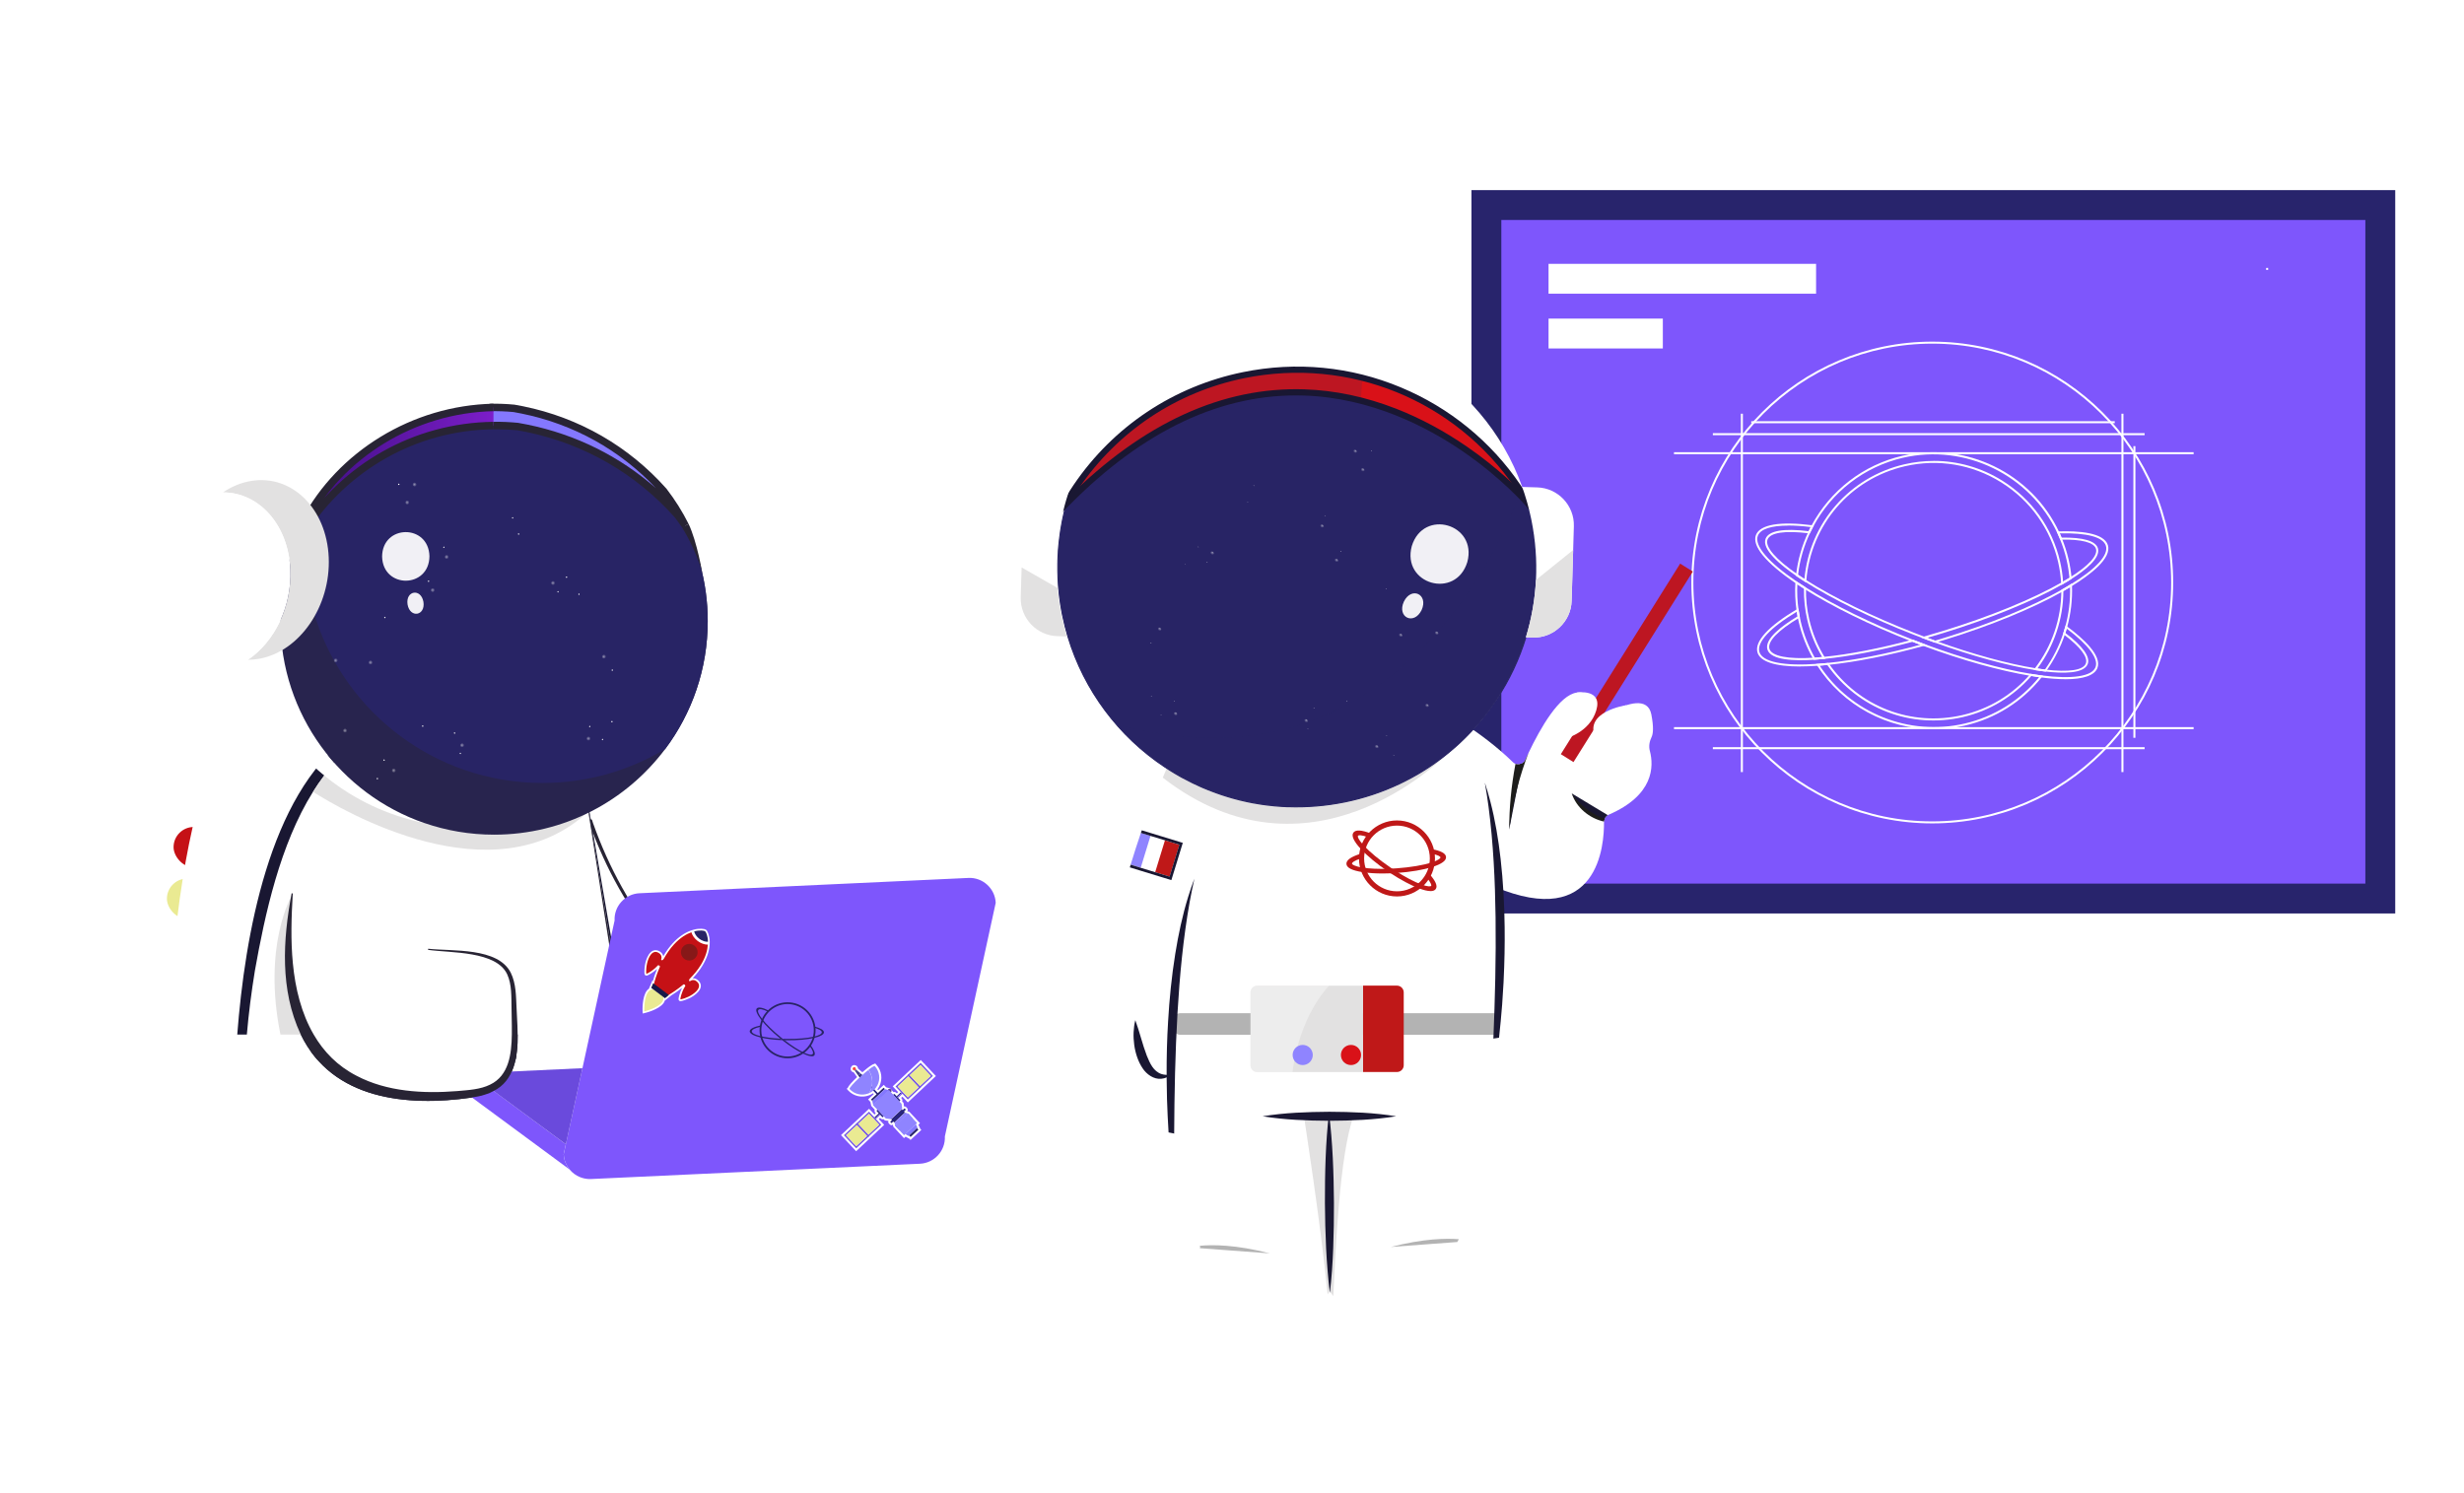 <?xml version="1.0" encoding="UTF-8"?>
<svg xmlns="http://www.w3.org/2000/svg" xmlns:xlink="http://www.w3.org/1999/xlink" viewBox="0 0 660 400">
  <defs>
    <style>
      .cls-1 {
        fill: url(#Dégradé_sans_nom_12-49);
      }

      .cls-2 {
        fill: url(#Dégradé_sans_nom_12-39);
      }

      .cls-3 {
        fill: url(#Dégradé_sans_nom_12-36);
      }

      .cls-4 {
        opacity: .39;
      }

      .cls-4, .cls-5, .cls-6 {
        fill: #fff;
      }

      .cls-7 {
        fill: #bd1622;
      }

      .cls-8 {
        fill: url(#Dégradé_sans_nom_12-22);
      }

      .cls-9 {
        fill: #bf1818;
      }

      .cls-10 {
        fill: url(#Dégradé_sans_nom_12-14);
      }

      .cls-11 {
        fill: #282434;
      }

      .cls-12 {
        fill: url(#Dégradé_sans_nom_12-43);
      }

      .cls-13 {
        fill: url(#Dégradé_sans_nom_12-46);
      }

      .cls-14 {
        stroke: #fff;
      }

      .cls-14, .cls-15, .cls-16 {
        fill: none;
      }

      .cls-14, .cls-17, .cls-18 {
        stroke-miterlimit: 10;
      }

      .cls-14, .cls-18 {
        stroke-width: 8px;
      }

      .cls-19 {
        fill: url(#Dégradé_sans_nom_12-47);
      }

      .cls-20 {
        fill: #eaea92;
      }

      .cls-21 {
        fill: url(#Dégradé_sans_nom_12-55);
      }

      .cls-22 {
        fill: url(#Dégradé_sans_nom_12-52);
      }

      .cls-23 {
        fill: url(#Dégradé_sans_nom_12-26);
      }

      .cls-24 {
        fill: url(#Dégradé_sans_nom_12-20);
      }

      .cls-25 {
        fill: url(#Dégradé_sans_nom_12-15);
      }

      .cls-26 {
        fill: url(#Dégradé_sans_nom_12-28);
      }

      .cls-27 {
        fill: #282484;
      }

      .cls-5 {
        opacity: .93;
      }

      .cls-28, .cls-18 {
        fill: #7e56fc;
      }

      .cls-29 {
        fill: #8f84ff;
      }

      .cls-30 {
        fill: url(#Dégradé_sans_nom_12-5);
      }

      .cls-31 {
        fill: url(#Dégradé_sans_nom_12-45);
      }

      .cls-32 {
        fill: url(#Dégradé_sans_nom_12-25);
      }

      .cls-33 {
        fill: #f8433d;
      }

      .cls-34 {
        fill: url(#Dégradé_sans_nom_12-32);
      }

      .cls-35 {
        fill: url(#Dégradé_sans_nom_12-59);
      }

      .cls-36 {
        fill: url(#Dégradé_sans_nom_12-23);
      }

      .cls-37 {
        fill: url(#Dégradé_sans_nom_12-38);
      }

      .cls-38 {
        fill: #bf1818;
      }

      .cls-39 {
        fill: url(#Dégradé_sans_nom_12-11);
      }

      .cls-40 {
        fill: url(#Dégradé_sans_nom_12-42);
      }

      .cls-41 {
        fill: url(#Dégradé_sans_nom_12-35);
      }

      .cls-17 {
        fill: url(#New_Gradient_Swatch_copy_36);
        stroke: #282434;
        stroke-width: 2px;
      }

      .cls-42 {
        fill: url(#Dégradé_sans_nom_12-54);
      }

      .cls-43 {
        isolation: isolate;
      }

      .cls-44 {
        fill: url(#Dégradé_sans_nom_12-27);
      }

      .cls-45 {
        fill: url(#Dégradé_sans_nom_12-2);
      }

      .cls-46 {
        fill: url(#Dégradé_sans_nom_12-53);
      }

      .cls-47 {
        fill: url(#Dégradé_sans_nom_12-9);
      }

      .cls-48 {
        fill: url(#Dégradé_sans_nom_12-12);
      }

      .cls-49 {
        fill: url(#Dégradé_sans_nom_12-10);
      }

      .cls-50 {
        fill: url(#Dégradé_sans_nom_12-34);
      }

      .cls-51 {
        fill: #181849;
      }

      .cls-52 {
        fill: url(#Dégradé_sans_nom_12-6);
      }

      .cls-53 {
        fill: url(#Dégradé_sans_nom_12-8);
      }

      .cls-16 {
        stroke: #593f91;
        stroke-linecap: round;
        stroke-linejoin: round;
      }

      .cls-54 {
        fill: #b3b3b3;
      }

      .cls-55 {
        fill: url(#Dégradé_sans_nom_12-56);
      }

      .cls-56 {
        fill: #4b2880;
      }

      .cls-57, .cls-58 {
        fill: #282465;
      }

      .cls-59 {
        fill: #c51116;
      }

      .cls-60 {
        fill: #e2e1e1;
      }

      .cls-61 {
        fill: url(#Dégradé_sans_nom_12-37);
      }

      .cls-62 {
        fill: url(#Dégradé_sans_nom_12-60);
      }

      .cls-63 {
        fill: url(#Dégradé_sans_nom_12-40);
      }

      .cls-64 {
        fill: url(#Dégradé_sans_nom_12-4);
      }

      .cls-65 {
        fill: url(#Dégradé_sans_nom_12-3);
      }

      .cls-66 {
        fill: url(#Dégradé_sans_nom_12-21);
      }

      .cls-67 {
        fill: url(#Dégradé_sans_nom_12-24);
      }

      .cls-68 {
        fill: #7455e7;
      }

      .cls-69 {
        fill: url(#Dégradé_sans_nom_12-31);
      }

      .cls-70 {
        fill: url(#Dégradé_sans_nom_12);
      }

      .cls-71 {
        fill: url(#Dégradé_sans_nom_12-17);
      }

      .cls-72 {
        fill: url(#Dégradé_sans_nom_12-41);
      }

      .cls-73 {
        fill: #1d1d1b;
      }

      .cls-74 {
        fill: url(#Dégradé_sans_nom_12-48);
      }

      .cls-75 {
        fill: url(#Dégradé_sans_nom_12-29);
      }

      .cls-76 {
        fill: #28244e;
      }

      .cls-77 {
        fill: url(#Dégradé_sans_nom_12-18);
      }

      .cls-78 {
        fill: url(#Dégradé_sans_nom_12-51);
      }

      .cls-79 {
        filter: url(#drop-shadow-3);
      }

      .cls-79, .cls-80 {
        fill: #d91118;
      }

      .cls-58 {
        mix-blend-mode: multiply;
        opacity: .36;
      }

      .cls-81 {
        fill: #8478ff;
      }

      .cls-82 {
        opacity: .22;
      }

      .cls-82, .cls-83 {
        fill: #28246c;
      }

      .cls-84 {
        fill: url(#Dégradé_sans_nom_12-13);
      }

      .cls-18 {
        stroke: #28246c;
      }

      .cls-85 {
        fill: #d8ae00;
      }

      .cls-86 {
        fill: url(#Dégradé_sans_nom_12-33);
      }

      .cls-87 {
        fill: #8f84ff;
        filter: url(#drop-shadow-4);
      }

      .cls-88 {
        fill: url(#Dégradé_sans_nom_12-57);
      }

      .cls-89 {
        fill: url(#Dégradé_sans_nom_12-19);
      }

      .cls-90 {
        fill: url(#Dégradé_sans_nom_12-50);
      }

      .cls-91 {
        fill: url(#Dégradé_sans_nom_12-30);
      }

      .cls-92 {
        fill: url(#Dégradé_sans_nom_12-58);
      }

      .cls-93 {
        fill: #871818;
      }

      .cls-94 {
        fill: url(#Dégradé_sans_nom_12-44);
      }

      .cls-95 {
        fill: #191732;
      }

      .cls-96 {
        fill: url(#Dégradé_sans_nom_12-16);
      }

      .cls-97 {
        fill: url(#Dégradé_sans_nom_12-7);
      }

      .cls-98 {
        opacity: .5;
      }

      .cls-99 {
        fill: #5945b8;
      }
    </style>
    <radialGradient id="Dégradé_sans_nom_12" data-name="Dégradé sans nom 12" cx="1818.35" cy="-803.86" fx="1818.35" fy="-803.86" r=".14" gradientTransform="translate(4819.42 1128.21) rotate(168.46) scale(2.29 -2.29)" gradientUnits="userSpaceOnUse">
      <stop offset="0" stop-color="#fff"/>
      <stop offset="1" stop-color="#fff" stop-opacity="0"/>
    </radialGradient>
    <radialGradient id="Dégradé_sans_nom_12-2" data-name="Dégradé sans nom 12" cx="1829.39" cy="-791.86" fx="1829.39" fy="-791.86" r=".14" xlink:href="#Dégradé_sans_nom_12"/>
    <radialGradient id="Dégradé_sans_nom_12-3" data-name="Dégradé sans nom 12" cx="1825.46" cy="-791.91" fx="1825.46" fy="-791.91" r=".14" xlink:href="#Dégradé_sans_nom_12"/>
    <radialGradient id="Dégradé_sans_nom_12-4" data-name="Dégradé sans nom 12" cx="1822.65" cy="-809.21" fx="1822.65" fy="-809.21" r=".14" xlink:href="#Dégradé_sans_nom_12"/>
    <radialGradient id="Dégradé_sans_nom_12-5" data-name="Dégradé sans nom 12" cx="1823.64" cy="-813.6" fx="1823.64" fy="-813.6" r=".14" xlink:href="#Dégradé_sans_nom_12"/>
    <radialGradient id="Dégradé_sans_nom_12-6" data-name="Dégradé sans nom 12" cx="1832.16" cy="-816.98" fx="1832.16" fy="-816.98" r=".14" xlink:href="#Dégradé_sans_nom_12"/>
    <radialGradient id="Dégradé_sans_nom_12-7" data-name="Dégradé sans nom 12" cx="1831.07" cy="-818.75" fx="1831.07" fy="-818.75" r=".14" xlink:href="#Dégradé_sans_nom_12"/>
    <radialGradient id="Dégradé_sans_nom_12-8" data-name="Dégradé sans nom 12" cx="1816.78" cy="-819.98" fx="1816.78" fy="-819.98" r=".14" xlink:href="#Dégradé_sans_nom_12"/>
    <radialGradient id="Dégradé_sans_nom_12-9" data-name="Dégradé sans nom 12" cx="1821.36" cy="-784.6" fx="1821.36" fy="-784.6" r=".14" xlink:href="#Dégradé_sans_nom_12"/>
    <radialGradient id="Dégradé_sans_nom_12-10" data-name="Dégradé sans nom 12" cx="1821.71" cy="-786.96" fx="1821.71" fy="-786.96" r=".14" xlink:href="#Dégradé_sans_nom_12"/>
    <radialGradient id="Dégradé_sans_nom_12-11" data-name="Dégradé sans nom 12" cx="1847.08" cy="-794.68" fx="1847.08" fy="-794.68" r=".14" xlink:href="#Dégradé_sans_nom_12"/>
    <radialGradient id="Dégradé_sans_nom_12-12" data-name="Dégradé sans nom 12" cx="1847.75" cy="-797.02" fx="1847.75" fy="-797.02" r=".14" xlink:href="#Dégradé_sans_nom_12"/>
    <radialGradient id="Dégradé_sans_nom_12-13" data-name="Dégradé sans nom 12" cx="1845.25" cy="-795.9" fx="1845.25" fy="-795.9" r=".14" xlink:href="#Dégradé_sans_nom_12"/>
    <radialGradient id="Dégradé_sans_nom_12-14" data-name="Dégradé sans nom 12" cx="1846.55" cy="-803.12" fx="1846.55" fy="-803.12" r=".14" xlink:href="#Dégradé_sans_nom_12"/>
    <radialGradient id="Dégradé_sans_nom_12-15" data-name="Dégradé sans nom 12" cx="1840.77" cy="-811.31" fx="1840.77" fy="-811.31" r=".14" xlink:href="#Dégradé_sans_nom_12"/>
    <radialGradient id="Dégradé_sans_nom_12-16" data-name="Dégradé sans nom 12" cx="1838.23" cy="-811.1" fx="1838.23" fy="-811.1" r=".14" xlink:href="#Dégradé_sans_nom_12"/>
    <radialGradient id="Dégradé_sans_nom_12-17" data-name="Dégradé sans nom 12" cx="1838.89" cy="-813.03" fx="1838.89" fy="-813.03" r=".14" xlink:href="#Dégradé_sans_nom_12"/>
    <radialGradient id="Dégradé_sans_nom_12-18" data-name="Dégradé sans nom 12" cx="1830.57" cy="-789.59" fx="1830.57" fy="-789.59" r=".14" xlink:href="#Dégradé_sans_nom_12"/>
    <radialGradient id="Dégradé_sans_nom_12-19" data-name="Dégradé sans nom 12" cx="1813.57" cy="-797.59" fx="1813.57" fy="-797.59" r=".28" xlink:href="#Dégradé_sans_nom_12"/>
    <radialGradient id="Dégradé_sans_nom_12-20" data-name="Dégradé sans nom 12" cx="1824.2" cy="-812.54" fx="1824.2" fy="-812.54" r=".28" xlink:href="#Dégradé_sans_nom_12"/>
    <radialGradient id="Dégradé_sans_nom_12-21" data-name="Dégradé sans nom 12" cx="1818.22" cy="-818.03" fx="1818.22" fy="-818.03" r=".28" xlink:href="#Dégradé_sans_nom_12"/>
    <radialGradient id="Dégradé_sans_nom_12-22" data-name="Dégradé sans nom 12" cx="1818.65" cy="-820.33" fx="1818.65" fy="-820.33" r=".28" xlink:href="#Dégradé_sans_nom_12"/>
    <radialGradient id="Dégradé_sans_nom_12-23" data-name="Dégradé sans nom 12" cx="1845.23" cy="-804.53" fx="1845.23" fy="-804.53" r=".28" xlink:href="#Dégradé_sans_nom_12"/>
    <radialGradient id="Dégradé_sans_nom_12-24" data-name="Dégradé sans nom 12" cx="1845.39" cy="-794.45" fx="1845.39" fy="-794.45" r=".28" xlink:href="#Dégradé_sans_nom_12"/>
    <radialGradient id="Dégradé_sans_nom_12-25" data-name="Dégradé sans nom 12" cx="1830.58" cy="-790.6" fx="1830.58" fy="-790.6" r=".28" xlink:href="#Dégradé_sans_nom_12"/>
    <radialGradient id="Dégradé_sans_nom_12-26" data-name="Dégradé sans nom 12" cx="1823.1" cy="-785.97" fx="1823.1" fy="-785.97" r=".28" xlink:href="#Dégradé_sans_nom_12"/>
    <radialGradient id="Dégradé_sans_nom_12-27" data-name="Dégradé sans nom 12" cx="1837.42" cy="-812.02" fx="1837.42" fy="-812.02" r=".28" xlink:href="#Dégradé_sans_nom_12"/>
    <radialGradient id="Dégradé_sans_nom_12-28" data-name="Dégradé sans nom 12" cx="1816.37" cy="-789.51" fx="1816.37" fy="-789.51" r=".28" xlink:href="#Dégradé_sans_nom_12"/>
    <radialGradient id="Dégradé_sans_nom_12-29" data-name="Dégradé sans nom 12" cx="1817.74" cy="-798.19" fx="1817.74" fy="-798.19" r=".28" xlink:href="#Dégradé_sans_nom_12"/>
    <radialGradient id="Dégradé_sans_nom_12-30" data-name="Dégradé sans nom 12" cx="1823.35" cy="-808.27" fx="1823.35" fy="-808.27" r=".28" xlink:href="#Dégradé_sans_nom_12"/>
    <filter id="drop-shadow-3" x="344.13" y="264.82" width="35.52" height="35.52" filterUnits="userSpaceOnUse">
      <feOffset dx="7" dy="7"/>
      <feGaussianBlur result="blur" stdDeviation="5"/>
      <feFlood flood-color="#000" flood-opacity=".05"/>
      <feComposite in2="blur" operator="in"/>
      <feComposite in="SourceGraphic"/>
    </filter>
    <filter id="drop-shadow-4" x="331.17" y="264.82" width="35.52" height="35.52" filterUnits="userSpaceOnUse">
      <feOffset dx="7" dy="7"/>
      <feGaussianBlur result="blur-2" stdDeviation="5"/>
      <feFlood flood-color="#000" flood-opacity=".05"/>
      <feComposite in2="blur-2" operator="in"/>
      <feComposite in="SourceGraphic"/>
    </filter>
    <radialGradient id="Dégradé_sans_nom_12-31" data-name="Dégradé sans nom 12" cx="30.87" cy="-435.41" fx="30.87" fy="-435.41" r=".14" gradientTransform="translate(-165.66 1128.21) rotate(11.54) scale(2.29)" xlink:href="#Dégradé_sans_nom_12"/>
    <radialGradient id="Dégradé_sans_nom_12-32" data-name="Dégradé sans nom 12" cx="41.56" cy="-423.8" fx="41.56" fy="-423.8" r=".14" gradientTransform="translate(-165.66 1128.21) rotate(11.54) scale(2.29)" xlink:href="#Dégradé_sans_nom_12"/>
    <radialGradient id="Dégradé_sans_nom_12-33" data-name="Dégradé sans nom 12" cx="37.75" cy="-423.85" fx="37.75" fy="-423.85" r=".14" gradientTransform="translate(-165.66 1128.21) rotate(11.54) scale(2.29)" xlink:href="#Dégradé_sans_nom_12"/>
    <radialGradient id="Dégradé_sans_nom_12-34" data-name="Dégradé sans nom 12" cx="35.03" cy="-440.59" fx="35.03" fy="-440.59" r=".14" gradientTransform="translate(-165.66 1128.21) rotate(11.54) scale(2.29)" xlink:href="#Dégradé_sans_nom_12"/>
    <radialGradient id="Dégradé_sans_nom_12-35" data-name="Dégradé sans nom 12" cx="35.99" cy="-444.84" fx="35.99" fy="-444.84" r=".14" gradientTransform="translate(-165.66 1128.21) rotate(11.54) scale(2.29)" xlink:href="#Dégradé_sans_nom_12"/>
    <radialGradient id="Dégradé_sans_nom_12-36" data-name="Dégradé sans nom 12" cx="44.24" cy="-448.11" fx="44.24" fy="-448.11" r=".14" gradientTransform="translate(-165.66 1128.21) rotate(11.54) scale(2.29)" xlink:href="#Dégradé_sans_nom_12"/>
    <radialGradient id="Dégradé_sans_nom_12-37" data-name="Dégradé sans nom 12" cx="43.18" cy="-449.82" fx="43.18" fy="-449.82" r=".14" gradientTransform="translate(-165.66 1128.21) rotate(11.54) scale(2.29)" xlink:href="#Dégradé_sans_nom_12"/>
    <radialGradient id="Dégradé_sans_nom_12-38" data-name="Dégradé sans nom 12" cx="29.35" cy="-451" fx="29.35" fy="-451" r=".14" gradientTransform="translate(-165.66 1128.21) rotate(11.54) scale(2.29)" xlink:href="#Dégradé_sans_nom_12"/>
    <radialGradient id="Dégradé_sans_nom_12-39" data-name="Dégradé sans nom 12" cx="33.78" cy="-416.77" fx="33.78" fy="-416.77" r=".14" gradientTransform="translate(-165.66 1128.21) rotate(11.54) scale(2.29)" xlink:href="#Dégradé_sans_nom_12"/>
    <radialGradient id="Dégradé_sans_nom_12-40" data-name="Dégradé sans nom 12" cx="34.12" cy="-419.05" fx="34.12" fy="-419.05" r=".14" gradientTransform="translate(-165.66 1128.21) rotate(11.54) scale(2.29)" xlink:href="#Dégradé_sans_nom_12"/>
    <radialGradient id="Dégradé_sans_nom_12-41" data-name="Dégradé sans nom 12" cx="58.67" cy="-426.52" fx="58.67" fy="-426.52" r=".14" gradientTransform="translate(-165.66 1128.21) rotate(11.54) scale(2.29)" xlink:href="#Dégradé_sans_nom_12"/>
    <radialGradient id="Dégradé_sans_nom_12-42" data-name="Dégradé sans nom 12" cx="59.33" cy="-428.79" fx="59.33" fy="-428.79" r=".14" gradientTransform="translate(-165.66 1128.21) rotate(11.54) scale(2.29)" xlink:href="#Dégradé_sans_nom_12"/>
    <radialGradient id="Dégradé_sans_nom_12-43" data-name="Dégradé sans nom 12" cx="56.9" cy="-427.71" fx="56.9" fy="-427.71" r=".14" gradientTransform="translate(-165.66 1128.21) rotate(11.54) scale(2.29)" xlink:href="#Dégradé_sans_nom_12"/>
    <radialGradient id="Dégradé_sans_nom_12-44" data-name="Dégradé sans nom 12" cx="58.16" cy="-434.7" fx="58.16" fy="-434.7" r=".14" gradientTransform="translate(-165.66 1128.21) rotate(11.54) scale(2.29)" xlink:href="#Dégradé_sans_nom_12"/>
    <radialGradient id="Dégradé_sans_nom_12-45" data-name="Dégradé sans nom 12" cx="52.57" cy="-442.62" fx="52.57" fy="-442.62" r=".14" gradientTransform="translate(-165.66 1128.21) rotate(11.54) scale(2.29)" xlink:href="#Dégradé_sans_nom_12"/>
    <radialGradient id="Dégradé_sans_nom_12-46" data-name="Dégradé sans nom 12" cx="50.11" cy="-442.41" fx="50.11" fy="-442.41" r=".14" gradientTransform="translate(-165.66 1128.21) rotate(11.54) scale(2.29)" xlink:href="#Dégradé_sans_nom_12"/>
    <radialGradient id="Dégradé_sans_nom_12-47" data-name="Dégradé sans nom 12" cx="50.75" cy="-444.28" fx="50.75" fy="-444.28" r=".14" gradientTransform="translate(-165.66 1128.21) rotate(11.54) scale(2.29)" xlink:href="#Dégradé_sans_nom_12"/>
    <radialGradient id="Dégradé_sans_nom_12-48" data-name="Dégradé sans nom 12" cx="42.7" cy="-421.6" fx="42.7" fy="-421.6" r=".14" gradientTransform="translate(-165.66 1128.21) rotate(11.54) scale(2.29)" xlink:href="#Dégradé_sans_nom_12"/>
    <radialGradient id="Dégradé_sans_nom_12-49" data-name="Dégradé sans nom 12" cx="26.24" cy="-429.34" fx="26.24" fy="-429.34" r=".27" gradientTransform="translate(-165.66 1128.21) rotate(11.54) scale(2.29)" xlink:href="#Dégradé_sans_nom_12"/>
    <radialGradient id="Dégradé_sans_nom_12-50" data-name="Dégradé sans nom 12" cx="36.53" cy="-443.8" fx="36.53" fy="-443.8" r=".27" gradientTransform="translate(-165.66 1128.21) rotate(11.54) scale(2.29)" xlink:href="#Dégradé_sans_nom_12"/>
    <radialGradient id="Dégradé_sans_nom_12-51" data-name="Dégradé sans nom 12" cx="30.74" cy="-449.12" fx="30.74" fy="-449.12" r=".27" gradientTransform="translate(-165.66 1128.21) rotate(11.54) scale(2.29)" xlink:href="#Dégradé_sans_nom_12"/>
    <radialGradient id="Dégradé_sans_nom_12-52" data-name="Dégradé sans nom 12" cx="31.16" cy="-451.35" fx="31.16" fy="-451.35" r=".27" gradientTransform="translate(-165.66 1128.21) rotate(11.54) scale(2.29)" xlink:href="#Dégradé_sans_nom_12"/>
    <radialGradient id="Dégradé_sans_nom_12-53" data-name="Dégradé sans nom 12" cx="56.89" cy="-436.05" fx="56.89" fy="-436.05" r=".27" gradientTransform="translate(-165.66 1128.21) rotate(11.54) scale(2.29)" xlink:href="#Dégradé_sans_nom_12"/>
    <radialGradient id="Dégradé_sans_nom_12-54" data-name="Dégradé sans nom 12" cx="57.04" cy="-426.3" fx="57.04" fy="-426.3" r=".27" gradientTransform="translate(-165.66 1128.21) rotate(11.54) scale(2.29)" xlink:href="#Dégradé_sans_nom_12"/>
    <radialGradient id="Dégradé_sans_nom_12-55" data-name="Dégradé sans nom 12" cx="42.71" cy="-422.58" fx="42.71" fy="-422.58" r=".27" gradientTransform="translate(-165.66 1128.21) rotate(11.54) scale(2.29)" xlink:href="#Dégradé_sans_nom_12"/>
    <radialGradient id="Dégradé_sans_nom_12-56" data-name="Dégradé sans nom 12" cx="35.47" cy="-418.09" fx="35.47" fy="-418.09" r=".27" gradientTransform="translate(-165.66 1128.21) rotate(11.54) scale(2.29)" xlink:href="#Dégradé_sans_nom_12"/>
    <radialGradient id="Dégradé_sans_nom_12-57" data-name="Dégradé sans nom 12" cx="49.33" cy="-443.3" fx="49.33" fy="-443.3" r=".27" gradientTransform="translate(-165.66 1128.21) rotate(11.54) scale(2.29)" xlink:href="#Dégradé_sans_nom_12"/>
    <radialGradient id="Dégradé_sans_nom_12-58" data-name="Dégradé sans nom 12" cx="28.95" cy="-421.52" fx="28.95" fy="-421.52" r=".27" gradientTransform="translate(-165.66 1128.21) rotate(11.54) scale(2.29)" xlink:href="#Dégradé_sans_nom_12"/>
    <radialGradient id="Dégradé_sans_nom_12-59" data-name="Dégradé sans nom 12" cx="30.28" cy="-429.92" fx="30.28" fy="-429.92" r=".27" gradientTransform="translate(-165.66 1128.21) rotate(11.54) scale(2.29)" xlink:href="#Dégradé_sans_nom_12"/>
    <radialGradient id="Dégradé_sans_nom_12-60" data-name="Dégradé sans nom 12" cx="35.71" cy="-439.67" fx="35.71" fy="-439.67" r=".27" gradientTransform="translate(-165.66 1128.21) rotate(11.54) scale(2.29)" xlink:href="#Dégradé_sans_nom_12"/>
    <linearGradient id="New_Gradient_Swatch_copy_36" data-name="New Gradient Swatch copy 36" x1="81.55" y1="125.55" x2="132.18" y2="125.55" gradientUnits="userSpaceOnUse">
      <stop offset=".1" stop-color="#45108a"/>
      <stop offset="1" stop-color="#7c1dc9"/>
    </linearGradient>
  </defs>
  <g class="cls-43">
    <g id="Illustrations">
      <rect class="cls-20" x="44.71" y="235.35" width="10.82" height="10.82" rx="5.41" ry="5.41" transform="translate(100.24 481.53) rotate(-180)"/>
      <rect class="cls-59" x="46.49" y="221.54" width="10.82" height="10.82" rx="5.41" ry="5.41"/>
      <path class="cls-6" d="M89.98,201.97l-14.24,75.18h-29.89c-1.06-24.06,5.65-63.06,10.6-69.9,5.67-7.83,33.53-5.28,33.53-5.28Z"/>
      <g>
        <polygon class="cls-6" points="167.99 283.72 168.1 283.72 168.01 283.83 167.99 283.72"/>
        <path class="cls-11" d="M167.99,283.72c-.18-.18-.02-.39.14-.45,0,0,.3.72.3.72.04.09,0,.13-.09.11l-.78-.14c.02-.19.2-.4.42-.25h0ZM167.99,283.72c.21.21.4.12.45.03l-.76-.2c-.04-.09,0-.13.09-.11l.33.7c.08-.07.13-.27-.11-.43,0,0,.24.17,0,0Z"/>
      </g>
      <g>
        <polygon class="cls-6" points="168.55 283.07 168.67 283.07 168.57 283.18 168.55 283.07"/>
        <path class="cls-11" d="M168.55,283.07c-.2-.22.03-.43.23-.48,0,0,.22.78.22.78.03.09,0,.13-.11.1,0-.01-.79-.17-.74-.21.04-.16.21-.32.4-.19h0ZM168.55,283.07c.2.2.39.12.44.03l-.74-.21c-.04-.1,0-.13.09-.12l.32.73c.07-.06.13-.27-.12-.44,0,0,.25.17,0,0Z"/>
      </g>
      <g>
        <path class="cls-6" d="M206.1,276.35h-58.03v-38.88l9.89-17.67.12-.22s0,.01.01.04v.02c.05.14.17.53.38,1.14h0c2.29,6.9,15.14,40.5,47.63,55.57Z"/>
        <path class="cls-11" d="M206.1,276.35c-16.14.1-41.69.3-58.03.43,0,0-.43,0-.43,0v-.43s-.07-38.88-.07-38.88v-.13s.06-.11.06-.11l10.04-17.87.87.22c0-.07-.01-.11-.04-.17,0,0,0,.02,0,.02.01.02.03.06.03.08,0,0,.36,1.12.36,1.12l.03.08v.07h0s-.02-.14-.02-.14c8.27,23.34,24.55,44.84,47.19,55.7h0ZM206.1,276.35c-23.05-10.44-39.69-31.92-48.07-55.41,0,0-.02-.07-.02-.07v-.08s0,0,0,0l.03.15-.38-1.16.03.08c-.04-.08-.06-.18-.07-.27l.87.22-9.98,17.91.06-.24-.07,38.88-.43-.43c16.47.04,41.74.41,58.03.43h0Z"/>
      </g>
      <g>
        <path class="cls-6" d="M167.57,277.15h-28.9c.02,1.77-.05,3.62-.33,5.41-.04.28-.09.56-.14.83l-54.1-.61c-.31-.37-.6-.76-.88-1.16-.97-1.36-1.86-2.85-2.64-4.47h-14.46c.49-5.71,1.23-11.43,2.15-17.08,2.66-14.99,6.74-33.87,15.57-47.95,1.84-2.94,3.88-5.67,6.16-8.1l-1.7-.33c1.77-1.93,3.66-3.66,5.7-5.12l63.19,15.55.52,3.16.38,2.34v.02s9.48,57.51,9.48,57.51Z"/>
        <path class="cls-11" d="M83.22,281.62c.28.4.57.79.88,1.16l54.1.61c.05-.27.1-.55.14-.83l-55.12-.94ZM158.1,219.64v-.02s-.39-2.34-.39-2.34l-.52-3.16-63.19-15.55c-2.04,1.46-3.93,3.19-5.7,5.12l1.7.33c1.36-1.45,2.79-2.8,4.32-4.02l-.64-.15,1.09-.21c-.15.12-.3.24-.45.36l15.04,3.53c14.16,3.22,33.52,7.59,47.72,10.69l.48,3.03.02.15.38,2.4,9,57.35h.61l-9.47-57.51Z"/>
        <path class="cls-95" d="M158.47,220.79h0s-1.17-6.77-1.17-6.77c-19.7-5.39-43.2-11.7-62.99-16.74l-.58-.15-.51.36c-21.12,15.58-27.64,53.23-29.67,79.66h2.57c.49-5.71,1.23-11.43,2.15-17.08,2.66-14.99,6.74-33.87,15.57-47.95,1.84-2.94,3.88-5.67,6.16-8.1l-1.7-.33c1.77-1.93,3.66-3.66,5.7-5.12l63.19,15.55.52,3.16.38,2.34v.02s9.48,57.51,9.48,57.51h.62l-9.72-56.36ZM84.1,282.78c.31.4.63.78.96,1.15l52.96.29c.07-.27.12-.55.18-.83l-54.1-.61Z"/>
      </g>
      <path class="cls-6" d="M64.51,281.3s-.01.04-.01.05l-.04-.05h.05Z"/>
      <polygon class="cls-6" points="65.7 282.57 65.7 282.61 65.67 282.57 65.7 282.57"/>
      <polygon class="cls-6" points="168.1 283.72 168.01 283.83 167.99 283.72 168.1 283.72"/>
      <polygon class="cls-6" points="168.67 283.07 168.57 283.18 168.55 283.07 168.67 283.07"/>
      <path class="cls-95" d="M132.15,292.3l-1.14.57-1.19.39c-1.08.42-2.51.57-3.64.79-17.12,2.46-37.17.56-45.6-16.9h58.09c.07,5.77-.88,12.43-6.52,15.15Z"/>
      <g>
        <rect class="cls-18" x="398.14" y="54.93" width="239.44" height="185.78"/>
        <polygon class="cls-85" points="568.65 110.9 568.65 110.9 568.65 110.9 568.65 110.9"/>
        <g>
          <path class="cls-6" d="M482.2,178.55c-6.68,0-10.69-1.28-11.44-3.73-.89-2.93,2.87-7.06,10.6-11.62l.35-.21.06.4c.09.65.19,1.24.31,1.8l.04.19-.16.1c-5.76,3.43-8.6,6.4-8,8.36.6,1.95,4.97,2.81,11.99,2.35.16,0,.3-.01.44-.03.76-.05,1.46-.11,2.14-.19,6.71-.65,14.91-2.24,23.73-4.6l.09-.02.08.03c.99.38,1.96.76,2.94,1.12l.79.29-.81.22c-9.34,2.58-18.23,4.35-25.71,5.11-.77.08-1.54.15-2.28.2-.13.01-.26.02-.4.03-1.7.12-3.29.18-4.75.18ZM481.28,163.88c-7.15,4.28-10.8,8.2-10.01,10.79.82,2.67,6.52,3.82,15.63,3.16.14,0,.26-.01.39-.03.74-.05,1.5-.12,2.27-.2,7.23-.74,15.79-2.42,24.81-4.87-.69-.26-1.39-.53-2.08-.8-8.81,2.35-17.01,3.94-23.73,4.59-.68.07-1.39.14-2.16.19-.14.01-.29.02-.43.03-5.25.35-11.67.15-12.55-2.73-.86-2.81,3.87-6.37,8.07-8.89-.08-.4-.15-.8-.21-1.24Z"/>
          <path class="cls-6" d="M518.29,172.18l-.08-.03c-.98-.35-1.97-.71-2.96-1.09l-.77-.29.79-.22c1.72-.48,3.42-.99,5.06-1.49,12.53-3.84,24.16-8.59,31.91-13.04.44-.25.86-.49,1.26-.74.34-.2.66-.4.98-.6,5.02-3.16,7.48-5.88,6.94-7.66-.52-1.71-3.85-2.58-9.38-2.46h-.19s-.07-.17-.07-.17c-.23-.56-.47-1.12-.72-1.66l-.17-.37h.41c5.49-.19,12.26.3,13.31,3.68,1.08,3.52-4.69,7.92-9.72,11-.31.2-.62.39-.95.58-.44.26-.9.53-1.37.79-8.17,4.62-19.37,9.21-31.53,12.95-.76.23-1.51.46-2.26.68l-.49.15ZM516.21,170.85c.7.26,1.4.52,2.1.77l.32-.09c.75-.22,1.5-.45,2.25-.68,12.13-3.72,23.29-8.3,31.42-12.9.47-.26.92-.53,1.37-.79.32-.19.63-.37.93-.57h0c6.88-4.21,10.24-7.9,9.48-10.38-.72-2.34-5.1-3.51-12.36-3.33.17.37.33.76.49,1.14,5.78-.1,9.13.88,9.73,2.85.79,2.61-3.46,5.94-7.17,8.27-.32.2-.65.4-.99.61-.41.25-.84.5-1.27.75-7.79,4.47-19.46,9.24-32.02,13.09-1.39.43-2.83.85-4.28,1.27Z"/>
          <path class="cls-6" d="M553.22,181.95c-1.9,0-4.09-.16-6.55-.48-.11-.01-.23-.03-.36-.05h-.06c-.82-.12-1.57-.23-2.3-.36-8.22-1.35-18.44-4.21-28.79-8.05-.98-.36-1.96-.74-2.95-1.12l-.28-.11c-10.84-4.22-21-9.2-28.61-14.01-.75-.47-1.46-.94-2.15-1.41-.05-.04-.09-.06-.12-.08-8.05-5.44-11.84-10.04-10.71-12.96,1.09-2.81,6.46-3.73,15.12-2.6l.39.05-.18.34c-.25.48-.54,1.04-.81,1.61l-.08.18-.2-.02c-6.45-.81-10.4-.22-11.13,1.65-.75,1.92,2.19,5.32,8.06,9.35l.23.16c.65.44,1.3.87,1.98,1.31,7.43,4.74,17.76,9.78,29.08,14.2.88.34,1.76.68,2.64,1.01.99.38,1.97.74,2.95,1.09,9.97,3.59,19.52,6.21,26.89,7.37.71.11,1.41.21,2.09.29.19.03.36.05.54.07,6.26.74,10.09.16,10.79-1.63.65-1.67-1.46-4.45-5.94-7.82l-.16-.12.06-.18c.18-.55.36-1.13.52-1.71l.11-.38.32.23c4.45,3.29,9.48,7.9,8.19,11.19-.77,1.98-3.75,3-8.58,3ZM479.02,140.8c-4.59,0-7.48.93-8.17,2.72-1.02,2.63,2.8,7.11,10.49,12.31.03.02.08.05.13.09.7.47,1.41.93,2.15,1.4,7.58,4.79,17.71,9.75,28.51,13.96l.27.1c.99.38,1.97.76,2.95,1.12,10.32,3.83,20.51,6.68,28.69,8.02.73.12,1.48.24,2.29.35h.06c.12.03.23.04.34.05,8.3,1.08,13.61.29,14.56-2.18h0c.89-2.28-1.84-5.94-7.69-10.33-.11.4-.24.79-.36,1.17,4.65,3.53,6.71,6.41,5.96,8.33-1.03,2.62-6.74,2.52-11.36,1.98-.19-.02-.37-.04-.56-.07-.68-.09-1.38-.19-2.1-.3-7.41-1.17-16.99-3.8-26.99-7.4-.98-.35-1.97-.71-2.96-1.09-.88-.33-1.76-.66-2.65-1.01-11.35-4.43-21.72-9.48-29.17-14.24-.69-.44-1.35-.88-1.97-1.3l-.25-.17c-4.38-3-9.36-7.18-8.26-10,.84-2.14,4.82-2.83,11.51-2.01.18-.39.37-.76.55-1.11-2.23-.28-4.23-.41-5.98-.41Z"/>
          <path class="cls-6" d="M517.99,195.33c-12.45,0-24.37-6.3-31.29-17.09l-.25-.39.47-.02c.13,0,.25-.01.38-.03.74-.05,1.5-.12,2.27-.2l.16-.02.09.13c8.06,11.6,22.13,17.03,35.86,13.85,7.1-1.65,13.37-5.43,18.12-10.94l.1-.12.15.03c.73.12,1.48.24,2.29.35h.06c.12.03.23.04.34.05l.5.05-.31.39c-5.26,6.6-12.37,11.09-20.59,13-2.77.64-5.57.95-8.34.95ZM487.41,178.33c8.4,12.73,23.93,18.96,38.8,15.51,7.94-1.84,14.84-6.14,19.98-12.43-.74-.1-1.42-.2-2.09-.32-4.82,5.53-11.14,9.33-18.31,11-13.89,3.22-28.13-2.24-36.33-13.94-.7.07-1.39.13-2.06.18Z"/>
          <path class="cls-6" d="M548.01,179.93l-.16-.02c-.19-.02-.37-.04-.56-.07-.68-.09-1.38-.19-2.1-.3l-.46-.07.28-.37c4.62-5.99,7.15-13.43,7.13-20.94v-.16s.14-.08.14-.08c.47-.26.92-.53,1.36-.79.32-.19.63-.37.93-.57l.4-.26.02.47c.15,3.81-.28,7.59-1.3,11.25h0c-.16.59-.34,1.18-.53,1.74-1.17,3.57-2.88,6.94-5.08,10.02l-.09.13ZM545.73,179.08c.56.08,1.1.16,1.64.23.13.02.26.03.39.05,2.12-3,3.77-6.27,4.91-9.74.18-.55.36-1.13.52-1.71.96-3.45,1.39-7.02,1.29-10.61-.18.11-.36.22-.55.33-.4.24-.81.48-1.24.72-.02,7.42-2.48,14.77-6.97,20.75Z"/>
          <path class="cls-6" d="M485.81,176.74l-.1-.14c-1.78-3.12-3.09-6.48-3.9-9.98-.1-.44-.2-.87-.28-1.31-.11-.57-.22-1.17-.31-1.82-.36-2.48-.46-4.99-.31-7.44l.03-.44.38.22c.05.03.1.06.15.1.7.47,1.41.93,2.15,1.4l.13.08v.15c-.06,2.8.23,5.63.88,8.41.84,3.61,2.23,7.02,4.15,10.14l.22.36-.43.05c-.69.07-1.39.14-2.16.19-.14.01-.29.02-.43.03h-.17ZM481.43,156.54c-.11,2.27,0,4.57.33,6.86.09.65.19,1.24.31,1.8.08.44.17.86.27,1.29.79,3.4,2.05,6.66,3.76,9.69.09,0,.18-.01.27-.02.61-.04,1.17-.09,1.72-.14-1.83-3.07-3.18-6.41-3.99-9.93-.64-2.78-.94-5.6-.9-8.39-.61-.39-1.2-.77-1.77-1.16Z"/>
          <path class="cls-6" d="M552.12,156.71l-.02-.44c-.11-1.92-.39-3.86-.83-5.76-2.06-8.89-7.47-16.45-15.24-21.29-7.76-4.84-16.93-6.37-25.82-4.31-14.62,3.39-25.22,15.73-26.38,30.7l-.03.45-.38-.24c-.69-.44-1.35-.88-1.97-1.3l-.39-.27.02-.16c.46-4.02,1.56-7.92,3.29-11.58.27-.58.56-1.15.82-1.64,5.05-9.5,13.93-16.34,24.38-18.77,16.95-3.93,34.61,4.65,41.98,20.41.25.55.5,1.12.73,1.69.76,1.84,1.36,3.75,1.81,5.67.39,1.68.66,3.37.8,5.03v.16s-.12.09-.12.09c-.32.2-.65.41-.99.61-.41.25-.84.5-1.27.75l-.38.22ZM517.99,123.47c6.42,0,12.74,1.8,18.33,5.29,7.89,4.92,13.38,12.6,15.48,21.63.41,1.79.69,3.61.81,5.42.3-.17.6-.35.88-.52.29-.17.57-.34.84-.51-.15-1.57-.41-3.18-.78-4.79-.43-1.89-1.03-3.77-1.78-5.58-.23-.56-.47-1.12-.72-1.66-7.27-15.52-24.67-23.98-41.37-20.11-10.3,2.39-19.05,9.13-24.03,18.49-.25.48-.54,1.04-.81,1.61-1.68,3.56-2.76,7.34-3.22,11.25l.1.06c.53.36,1.06.71,1.61,1.07,1.36-15,12.06-27.32,26.76-30.73,2.62-.61,5.27-.91,7.89-.91Z"/>
          <rect class="cls-6" x="466.3" y="110.83" width=".54" height="96"/>
          <rect class="cls-6" x="568.24" y="110.83" width=".54" height="96"/>
          <rect class="cls-6" x="458.8" y="116.04" width="115.65" height=".54"/>
          <rect class="cls-6" x="458.8" y="200.16" width="115.65" height=".54"/>
          <rect class="cls-6" x="469.08" y="112.84" width="97.37" height=".54"/>
          <rect class="cls-6" x="571.44" y="119.52" width=".54" height="78.13"/>
          <rect class="cls-6" x="448.39" y="121.14" width="139.19" height=".54"/>
          <rect class="cls-6" x="448.39" y="194.79" width="139.19" height=".54"/>
          <path class="cls-6" d="M517.57,220.58c-35.58,0-64.53-28.95-64.53-64.53s28.95-64.53,64.53-64.53,64.53,28.95,64.53,64.53-28.95,64.53-64.53,64.53ZM517.57,92.06c-35.28,0-63.99,28.71-63.99,63.99s28.71,63.99,63.99,63.99,63.99-28.71,63.99-63.99-28.71-63.99-63.99-63.99Z"/>
          <rect class="cls-6" x="607" y="71.77" width=".54" height=".54" transform="translate(-1.95 19) rotate(-1.79)"/>
        </g>
        <line class="cls-14" x1="414.79" y1="74.68" x2="486.45" y2="74.68"/>
        <line class="cls-14" x1="414.79" y1="89.35" x2="445.4" y2="89.35"/>
      </g>
      <path class="cls-60" d="M157.71,217.28s-.09.08-.13.12c-25.37,23.63-66.1-.4-73.74-5.28,1.84-2.94,3.88-5.67,6.16-8.1l67.56,13.23.15.03Z"/>
      <path class="cls-6" d="M442.4,197.41c-.57,1.18-.82,2.48-.48,3.74,1.11,4.2,1.08,11.89-11.04,17.11-.08.03-.15.07-.22.11-.38.23-.68.57-.85.97-.05.11-.09.23-.11.36-.04.13-.06.26-.06.39v.08c.08,6.02-1.36,29.12-29.32,17.38-.6-.26-1.05-.79-1.2-1.42l-9.7-39.82c-.44-1.82,1.58-3.25,3.14-2.21,3.46,2.3,8.42,5.89,12.67,10.07.21.21.45.36.71.46.37.15.77.18,1.15.09.21-.03.41-.1.59-.21.36-.19.67-.51.87-.93.27-.6.57-1.23.88-1.89,0-.02.01-.04.03-.06,3.14-6.57,8.22-15.52,12.97-16.11,1.79-.22,4.6.55,2.93,5.72-.01.04-.02.07-.03.11h0c-.07.34.03.61.25.84.17.18.42.32.7.42.58.2,1.31.21,1.88-.02.09-.04.19-.09.27-.14.89-.56,1.94-1.17,3.05-1.75,4.44-2.32,9.91-4.08,10.84.68.66,3.41.49,5.16.08,6.03Z"/>
      <path class="cls-6" d="M403.13,346.27c-.97,9.59-29.59,15.54-43.26,3.79-1-.85-1.92-1.8-2.74-2.85-.37-.47-.71-.95-1.04-1.46,0,0-.13.4-.48,1.04-.28.49-.69,1.14-1.27,1.86-3.08,3.82-11.04,9.73-29.79,6.57-26.45-4.46-12.47-18.52-3.39-20.86.12-.03.23-.06.34-.08l-.12-.54-6.86-30.01-.03-.1c-.5-.09-.99-.19-1.48-.3-24.82-5.76-19.29-41.34-11.3-67.99.08-.24.15-.48.22-.72.9-2.97,1.83-5.82,2.75-8.51.08-.24.16-.47.24-.71,2.6-7.54,5.08-13.65,6.53-17.08.49-1.16.86-2.01,1.08-2.51.15-.34.23-.52.23-.52l76.34-13.7,12.31,37.81s.01,1.51,0,4.16c-.01,6.34-.14,19.24-.8,33.81-.08,1.9-.18,3.83-.28,5.78-1.25,23.15-3.91,48.82-9.57,58.82-.13.24-.27.48-.42.71,0,0,.05,0,.14.03,1.45.35,13.67,3.58,12.65,13.56Z"/>
      <path class="cls-60" d="M387.37,202.17c-1.15,1.17-36.54,36.7-75.92,6.15.49-1.16.86-2.01,1.08-2.51.71.46,1.43.91,2.16,1.34.5.3,1,.59,1.5.87.17.09.33.18.5.28.9.49,1.81.96,2.74,1.41.69.33,1.39.66,2.09.97.24.1.47.21.71.31.47.2.95.4,1.43.59.23.09.47.19.71.28.48.19.97.37,1.45.54.49.17.97.34,1.46.51.49.16.99.31,1.48.46.49.15.99.3,1.49.44,1.24.35,2.5.66,3.77.93.51.11,1.02.21,1.53.31.77.14,1.54.27,2.32.39.51.08,1.03.15,1.55.21,1.3.17,2.61.29,3.93.37.52.04,1.05.06,1.58.08,5.03.19,10.15-.21,15.3-1.26,5.15-1.05,10.02-2.69,14.57-4.84.48-.22.95-.46,1.43-.69,1.17-.6,2.33-1.22,3.46-1.88.45-.27.9-.54,1.35-.81.67-.41,1.32-.83,1.97-1.27.44-.29.86-.58,1.29-.88,1.05-.74,2.08-1.51,3.07-2.3Z"/>
      <path class="cls-60" d="M362.53,299.04c-3.7,10.52-4.75,34.91-5.39,48.17-.36-.46-.71-.95-1.03-1.45,0,0-.14.4-.49,1.03-1.79-18.53-6.35-47.75-6.35-47.75h13.26Z"/>
      <path class="cls-95" d="M356.22,346.38c-1-7.99-1.26-16.05-1.33-24.1-.01-8.05.16-16.11,1.09-24.11,1.01,7.99,1.26,16.05,1.33,24.1,0,8.05-.16,16.11-1.09,24.11h0Z"/>
      <path class="cls-6" d="M284.63,164.89c.4,1.94.88,3.85,1.44,5.71,4.44,14.75,13.87,26.9,26.02,34.92.86.57,1.72,1.11,2.6,1.63.5.29,1,.58,1.5.86.17.09.34.19.5.28.9.49,1.81.96,2.73,1.41.69.34,1.39.66,2.1.97.23.1.47.21.71.31.47.2.95.4,1.43.59.24.09.48.19.72.28.48.19.96.37,1.45.54.48.17.97.34,1.46.5.49.16.98.32,1.48.47.5.15.99.3,1.49.43,1.25.35,2.51.66,3.78.93.51.11,1.02.21,1.53.31.77.14,1.54.28,2.31.39.52.08,1.03.15,1.55.21,1.3.16,2.61.29,3.93.37.53.03,1.05.06,1.58.08,5.03.19,10.15-.21,15.3-1.26,5.15-1.05,10.02-2.69,14.57-4.84.48-.23.95-.46,1.42-.69,1.18-.59,2.33-1.22,3.47-1.88.45-.26.9-.53,1.35-.81.67-.41,1.33-.84,1.97-1.27.43-.29.86-.58,1.29-.88,1.06-.75,2.1-1.53,3.11-2.34.4-.32.8-.65,1.2-.98.39-.33.79-.67,1.17-1.01.39-.34.77-.69,1.15-1.04.38-.35.75-.71,1.12-1.06.18-.18.37-.36.55-.54.37-.36.72-.73,1.08-1.1.18-.19.35-.37.53-.56.53-.56,1.04-1.14,1.55-1.72.67-.77,1.33-1.56,1.96-2.37.12-.15.24-.3.35-.45.35-.46.7-.92,1.04-1.38.6-.83,1.19-1.67,1.76-2.52,3.38-5.12,6.04-10.73,7.85-16.64,3.02-9.89,3.69-20.66,1.47-31.5-.07-.32-.14-.65-.21-.97-.04-.2-.09-.41-.14-.61,0-.03-.01-.06-.02-.09-.05-.21-.1-.42-.15-.63-.01-.06-.03-.12-.04-.18-.04-.15-.07-.3-.11-.45-.03-.12-.06-.25-.1-.37-.11-.43-.23-.87-.35-1.3-.06-.22-.12-.43-.19-.65-.35-1.2-.73-2.38-1.15-3.55-10.55-29.56-41.51-47.63-73.15-41.16-22.71,4.64-40.14,20.76-47.48,41.08-.43,1.2-.83,2.42-1.19,3.65h0c-.09.31-.18.61-.26.92-.06.2-.11.41-.17.62-.11.42-.22.83-.32,1.25-.06.23-.11.45-.16.68-.03.12-.06.23-.08.35-.07.32-.14.63-.21.95-.05.21-.09.42-.13.63-.04.21-.08.42-.12.63-.03.13-.05.27-.08.4-.06.34-.12.68-.18,1.01-.03.16-.05.31-.08.47-.03.16-.05.32-.07.47-.02.1-.03.19-.04.29-.03.2-.06.41-.09.61-.1.71-.18,1.41-.26,2.12-.01.1-.02.21-.03.31-.04.37-.07.74-.1,1.11-.02.27-.04.54-.06.82-.01.16-.02.32-.03.48-.01.24-.03.48-.04.71-.01.19-.02.38-.03.57,0,.1,0,.2-.01.3,0,.17-.01.35-.02.52,0,.11,0,.21,0,.32,0,.21,0,.42-.01.63,0,.26,0,.51,0,.77,0,.19,0,.37,0,.55,0,.11,0,.23,0,.35,0,.23,0,.47.01.7,0,.21.01.42.02.64,0,.08,0,.17,0,.25,0,.27.02.54.04.81.01.23.02.46.04.7,0,0,0,0,0,.02.02.27.03.54.06.81.02.27.04.54.07.81.02.25.04.5.07.75,0,.03,0,.06,0,.09.02.22.05.44.07.67.03.31.07.61.11.92.03.24.06.47.09.71,0,.08.02.15.03.23.03.2.06.4.09.59.01.09.03.19.04.29.03.2.06.41.1.61.04.23.08.45.12.68.05.28.1.57.15.85.01.07.03.14.04.21.04.23.09.46.14.69Z"/>
      <g>
        <path class="cls-57" d="M284.63,164.89c.4,1.94.88,3.85,1.44,5.71,4.44,14.75,13.87,26.9,26.02,34.92.86.57,1.72,1.11,2.6,1.63.5.29,1,.58,1.5.86.17.09.34.19.5.28.9.49,1.81.96,2.73,1.41.69.34,1.39.66,2.1.97.23.1.47.21.71.31.47.2.95.4,1.43.59.24.09.48.19.72.28.48.19.96.36,1.45.54.48.17.97.34,1.46.5.49.16.98.32,1.48.47.49.15.99.3,1.49.43,1.25.35,2.51.66,3.78.93.51.11,1.02.21,1.53.31.77.14,1.54.28,2.31.39.52.08,1.03.15,1.55.21,1.3.16,2.61.29,3.93.37.53.03,1.05.06,1.58.08,5.03.19,10.15-.21,15.3-1.26,5.15-1.05,10.02-2.69,14.57-4.84.48-.23.95-.46,1.42-.69,1.18-.59,2.33-1.22,3.47-1.88.45-.26.9-.53,1.35-.81.67-.41,1.33-.84,1.97-1.27.43-.29.86-.58,1.29-.88,1.06-.75,2.1-1.53,3.11-2.34.4-.32.8-.65,1.2-.98.39-.33.79-.67,1.17-1.01.39-.34.77-.69,1.15-1.04.38-.35.75-.71,1.12-1.06.18-.18.37-.36.55-.54.36-.36.72-.73,1.08-1.1.18-.19.35-.37.53-.56.53-.56,1.04-1.14,1.55-1.72.67-.78,1.33-1.57,1.96-2.37.12-.15.24-.3.35-.45.35-.46.7-.92,1.04-1.38.6-.83,1.19-1.67,1.76-2.52,3.38-5.12,6.04-10.73,7.85-16.64,3.02-9.89,3.69-20.66,1.47-31.5-.07-.32-.14-.65-.21-.97-.04-.2-.09-.41-.14-.61,0-.03-.01-.06-.02-.09-.05-.21-.1-.42-.15-.63-.01-.06-.03-.12-.04-.18-.04-.15-.07-.3-.11-.45-.03-.12-.06-.25-.1-.37-.11-.43-.23-.87-.35-1.3-.06-.22-.12-.43-.19-.65-.73-1.22-1.48-2.41-2.28-3.58-15.73-23.18-44.37-35.87-73.53-29.92-19.04,3.89-34.75,15-44.86,29.9-.8,1.18-1.57,2.39-2.3,3.62h0c-.09.31-.18.61-.26.92-.06.2-.11.41-.17.62-.11.42-.22.83-.32,1.25-.06.23-.11.45-.16.68-.03.12-.06.23-.08.35-.07.32-.14.63-.21.95-.05.21-.09.42-.13.63-.04.21-.08.42-.12.63-.03.13-.05.27-.08.4-.06.34-.12.68-.18,1.01-.03.16-.05.31-.08.47-.03.16-.05.32-.07.47-.02.1-.03.19-.04.29-.03.2-.06.41-.09.61-.1.71-.18,1.41-.26,2.12-.01.1-.02.21-.03.31-.04.37-.07.74-.1,1.11-.02.27-.04.54-.06.82-.01.16-.02.32-.03.48-.01.24-.03.48-.04.71-.01.19-.02.38-.03.57,0,.1,0,.2-.01.3,0,.17-.01.35-.02.52,0,.11,0,.21,0,.32,0,.21,0,.42-.01.63,0,.26,0,.51,0,.77,0,.19,0,.37,0,.55,0,.11,0,.23,0,.35,0,.23,0,.47.01.7,0,.21.01.42.02.64,0,.08,0,.17,0,.25,0,.27.02.54.04.81.01.23.02.46.04.7,0,0,0,0,0,.02.02.27.03.54.06.81.02.27.04.54.07.81.02.25.04.5.07.75,0,.03,0,.06,0,.09.02.22.05.44.07.67.03.31.07.61.11.92.03.24.06.47.09.71,0,.08.02.15.03.23.03.2.06.4.09.59.01.09.03.19.04.29.03.2.06.41.1.61.04.23.08.45.12.68.05.28.1.57.15.85.01.07.03.14.04.21.04.23.09.46.14.69Z"/>
        <path class="cls-57" d="M344.92,216.26c-.53-.02-1.07-.05-1.59-.08-1.3-.08-2.63-.21-3.93-.37-.53-.07-1.05-.14-1.56-.21-.74-.11-1.5-.24-2.32-.39-.52-.1-1.04-.2-1.53-.31-1.27-.27-2.54-.58-3.78-.93-.46-.13-.95-.27-1.49-.44-.49-.15-.99-.31-1.48-.47-.55-.18-1.03-.35-1.46-.51-.52-.19-.99-.36-1.45-.54-.24-.09-.48-.19-.72-.28-.51-.2-.98-.4-1.43-.59-.24-.1-.47-.2-.71-.31-.7-.31-1.4-.64-2.1-.98-.92-.45-1.84-.93-2.74-1.41-.17-.09-.34-.19-.51-.28-.5-.28-1-.57-1.5-.87-.88-.52-1.76-1.08-2.61-1.64-12.51-8.27-21.77-20.7-26.08-35-.56-1.88-1.05-3.8-1.44-5.73-.05-.23-.09-.46-.14-.69l-.04-.22c-.05-.29-.11-.57-.15-.85-.04-.23-.08-.45-.12-.68-.03-.2-.07-.41-.1-.61l-.04-.29c-.03-.2-.06-.4-.09-.6v-.03c-.01-.07-.02-.14-.03-.2-.03-.24-.06-.48-.09-.71-.04-.31-.08-.62-.11-.92-.03-.22-.05-.44-.07-.67v-.09c-.03-.25-.06-.5-.08-.75-.02-.27-.05-.54-.07-.81-.02-.27-.04-.53-.05-.8h0s0-.02,0-.02c-.01-.23-.03-.46-.04-.7-.02-.27-.03-.54-.04-.81v-.05c0-.07,0-.14,0-.21,0-.21-.01-.43-.02-.64,0-.23-.01-.47-.01-.7,0-.12,0-.23,0-.35,0-.19,0-.37,0-.56,0-.26,0-.52,0-.77v-.11c0-.17,0-.35.01-.52,0-.11,0-.22,0-.32,0-.17,0-.35.02-.52,0-.1,0-.2.01-.31,0-.19.02-.38.03-.57.01-.24.02-.48.04-.72,0-.11.01-.21.02-.32v-.17c.03-.27.05-.55.07-.82.03-.34.06-.7.1-1.11,0-.1.02-.21.03-.31.08-.73.16-1.44.26-2.13.03-.2.06-.41.09-.61v-.02c.02-.09.03-.18.04-.27.02-.16.05-.32.07-.48.02-.16.05-.32.08-.47.06-.34.12-.68.18-1.02l.02-.13c.02-.09.03-.18.05-.27.04-.21.08-.42.12-.63.04-.21.09-.42.13-.63.07-.32.14-.63.21-.95.02-.08.04-.15.05-.23l.03-.13c.05-.23.11-.46.16-.68.12-.5.22-.89.32-1.25.06-.21.11-.41.17-.62.09-.31.17-.61.26-.92l.02-.04c.72-1.21,1.5-2.43,2.31-3.63,10.56-15.56,26.53-26.2,44.96-29.97,14.14-2.89,28.62-1.49,41.89,4.04,12.95,5.4,23.94,14.37,31.79,25.94.79,1.16,1.56,2.37,2.28,3.59v.03c.08.21.14.43.2.65.13.44.24.88.35,1.3.03.12.06.25.1.37.04.15.08.3.11.45.02.06.03.12.04.18.05.21.1.42.15.63l.02.1c.05.2.09.41.14.61.07.32.14.65.21.97,2.14,10.49,1.63,21.41-1.48,31.58-1.8,5.91-4.45,11.52-7.87,16.68-.56.85-1.15,1.7-1.76,2.53-.34.46-.69.93-1.04,1.39-.12.15-.24.3-.36.46-.63.8-1.3,1.6-1.97,2.38-.51.59-1.03,1.16-1.55,1.72-.17.19-.35.37-.53.56-.34.36-.7.72-1.08,1.11-.18.18-.37.36-.55.54-.35.34-.72.69-1.12,1.07-.34.32-.72.66-1.15,1.04-.38.34-.78.68-1.18,1.01-.43.36-.83.68-1.2.99-1.01.81-2.06,1.6-3.12,2.34-.41.29-.85.59-1.29.89-.69.46-1.34.88-1.98,1.27-.43.27-.89.54-1.35.81-1.14.66-2.31,1.3-3.47,1.88-.47.23-.95.47-1.43.7-4.63,2.18-9.54,3.82-14.6,4.85s-10.22,1.46-15.34,1.27ZM406.48,130.5c-16.24-23.92-45.04-35.64-73.37-29.85-18.35,3.75-34.25,14.35-44.77,29.84-.8,1.18-1.57,2.39-2.29,3.6-.09.3-.17.59-.26.89-.06.2-.11.41-.17.61-.1.36-.2.75-.32,1.25-.06.23-.11.45-.16.68l-.03.13c-.02.07-.04.15-.05.23-.07.31-.14.63-.21.94-.05.21-.09.41-.13.62-.04.21-.08.42-.12.63-.02.09-.03.18-.05.27l-.02.13c-.06.34-.12.67-.18,1.01-.03.16-.05.31-.08.47-.03.16-.05.31-.07.47-.01.09-.03.18-.04.27v.02c-.03.2-.06.41-.09.61-.09.68-.18,1.4-.26,2.12-.01.1-.02.21-.03.31-.04.41-.07.77-.1,1.11-.02.27-.04.54-.06.81v.17c-.02.1-.02.21-.03.31-.01.24-.03.47-.04.71-.01.19-.02.38-.03.57,0,.1,0,.2-.01.3,0,.17-.01.34-.02.52,0,.11,0,.21,0,.32,0,.17,0,.34-.01.52v.11c0,.26,0,.51,0,.77,0,.18,0,.37,0,.55,0,.11,0,.23,0,.34,0,.23,0,.46.01.7,0,.21.01.42.02.64,0,.07,0,.14,0,.2v.05c.01.27.02.53.04.8.01.23.02.46.04.69v.02c.02.27.04.54.06.8.02.27.04.54.07.8.02.25.04.5.07.75v.09c.03.22.06.44.08.66.03.31.07.61.11.92.03.24.06.47.09.71,0,.07.02.13.03.2v.03c.03.2.06.39.09.59l.04.29c.03.2.06.41.1.61.04.22.08.45.12.67.05.28.1.57.15.85l.04.22c.04.23.09.46.14.69.39,1.91.87,3.83,1.44,5.7,4.28,14.24,13.5,26.61,25.95,34.84.85.56,1.72,1.11,2.6,1.63.5.29,1,.58,1.5.86.17.09.33.19.5.28.89.49,1.81.96,2.73,1.41.7.34,1.4.66,2.09.97.23.1.47.21.7.31.45.19.92.39,1.42.59.24.09.48.19.72.28.46.18.93.35,1.44.54.44.16.91.32,1.46.5.49.16.98.32,1.47.47.54.16,1.03.31,1.49.43,1.24.35,2.5.66,3.77.93.49.11,1.01.21,1.53.31.81.15,1.57.28,2.31.39.5.08,1.02.15,1.55.21,1.3.16,2.62.29,3.92.37.52.03,1.05.06,1.58.08,5.09.19,10.22-.23,15.26-1.26s9.93-2.65,14.54-4.83c.48-.23.96-.46,1.42-.69,1.16-.58,2.32-1.21,3.46-1.88.46-.27.91-.54,1.34-.81.64-.39,1.28-.81,1.97-1.27.44-.3.87-.59,1.28-.88,1.06-.74,2.1-1.53,3.1-2.33.37-.3.77-.62,1.2-.98.39-.33.79-.67,1.17-1.01.43-.38.8-.72,1.14-1.03.4-.37.77-.72,1.12-1.06.18-.18.37-.36.55-.54.38-.38.74-.74,1.08-1.1.18-.19.35-.37.53-.56.52-.55,1.04-1.13,1.54-1.71.67-.77,1.33-1.57,1.96-2.37.12-.15.24-.3.35-.45.35-.45.7-.92,1.04-1.38.6-.83,1.19-1.67,1.75-2.52,3.4-5.14,6.03-10.73,7.83-16.61,3.09-10.12,3.6-20.99,1.47-31.43-.07-.32-.13-.64-.2-.97-.04-.2-.09-.41-.14-.61l-.02-.1c-.05-.21-.1-.42-.15-.63-.01-.06-.03-.12-.04-.18-.04-.15-.07-.3-.11-.45-.03-.12-.06-.25-.1-.37-.11-.42-.23-.86-.35-1.3-.06-.21-.12-.42-.18-.62-.72-1.21-1.48-2.41-2.26-3.55Z"/>
      </g>
      <path class="cls-54" d="M321.17,334.36c.11-.03.22-.06.33-.08l-.12-.54c3.27-.32,9.53-.36,18.75,2.03l-18.96-1.41Z"/>
      <path class="cls-95" d="M338.2,299.04c5.91-.96,11.92-1.17,17.89-1.21,5.98.03,11.98.24,17.89,1.21-5.91.96-11.92,1.18-17.89,1.21-5.98-.03-11.98-.25-17.89-1.21h0Z"/>
      <path class="cls-58" d="M298.85,193.89c1.72,1.99,3.55,3.86,5.48,5.62,1.24,1.12,2.52,2.2,3.85,3.22,1.27.98,2.57,1.91,3.9,2.79.86.57,1.72,1.11,2.6,1.63.5.29,1,.58,1.5.86.17.09.34.19.5.28.9.49,1.81.96,2.73,1.41.69.34,1.39.66,2.1.97.23.1.47.21.71.31.47.2.95.4,1.43.59.24.09.48.19.72.28.48.19.96.36,1.45.54.48.17.97.34,1.46.5.49.16.98.32,1.48.47.49.15.99.3,1.49.43,1.25.35,2.51.66,3.78.93.51.11,1.02.21,1.53.31.77.14,1.54.28,2.31.39.52.08,1.03.15,1.55.21,1.3.16,2.61.29,3.93.37.53.03,1.05.06,1.58.08,5.03.19,10.15-.21,15.3-1.26,5.15-1.05,10.02-2.69,14.57-4.84.48-.23.95-.46,1.42-.69,1.18-.59,2.33-1.22,3.47-1.88.45-.26.9-.53,1.35-.81.67-.41,1.33-.84,1.97-1.27.43-.29.86-.58,1.29-.88,1.06-.75,2.1-1.52,3.1-2.33,0,0,0,0,0,0,.4-.32.8-.65,1.2-.98.39-.33.79-.67,1.17-1.01.39-.34.77-.69,1.15-1.04.38-.35.75-.71,1.12-1.06.18-.18.37-.36.55-.54.36-.36.72-.73,1.08-1.1.18-.19.35-.37.53-.56.53-.56,1.04-1.14,1.55-1.72.67-.78,1.33-1.57,1.96-2.37.12-.15.24-.3.35-.45.35-.46.7-.92,1.04-1.38.6-.83,1.19-1.67,1.76-2.52,3.38-5.12,6.04-10.73,7.85-16.64,1.62-5.28,2.56-10.82,2.75-16.48.16-4.94-.24-9.97-1.27-15.02-.07-.32-.14-.65-.21-.97-.04-.2-.09-.41-.14-.61,0-.03-.01-.06-.02-.09-.05-.21-.1-.42-.15-.63-.01-.06-.03-.12-.04-.18-.04-.15-.07-.3-.11-.45-.03-.12-.06-.25-.1-.37-.11-.43-.23-.87-.35-1.3-.06-.22-.12-.43-.19-.65-.49-.83-1-1.65-1.53-2.45-1.33,3.73-6.28,16.48-15.99,29.79-16.06,22.02-45.16,45.6-92.51,32.56Z"/>
      <path class="cls-5" d="M378.16,146.28c-2.77,10.23,11.76,14.42,14.87,4.29,2.77-10.22-11.76-14.42-14.87-4.29Z"/>
      <path class="cls-5" d="M376.03,161.18c-1.91,4.23,2.73,6.41,4.76,2.24,1.91-4.22-2.73-6.41-4.76-2.24Z"/>
      <path class="cls-80" d="M285.65,134.94c66.02-67.01,123.42-.3,123.42-.3-.06-.22-.12-.43-.19-.65-.73-1.22-1.48-2.41-2.28-3.58-15.73-23.18-44.37-35.87-73.53-29.92-19.04,3.89-34.75,15-44.86,29.9-.8,1.18-1.57,2.39-2.3,3.62h0c-.09.31-.18.61-.26.92Z"/>
      <g>
        <path class="cls-70" d="M371.03,157.63c.41-.1.57.53.16.63-.41.1-.57-.53-.16-.63h0Z"/>
        <path class="cls-45" d="M351.74,189.61c.41-.1.57.53.16.63-.41.1-.57-.53-.16-.63h0Z"/>
        <path class="cls-65" d="M360.55,187.69c.41-.1.57.53.16.63-.41.1-.57-.53-.16-.63h0Z"/>
        <path class="cls-64" d="M358.93,147.59c.41-.1.57.53.16.63-.41.1-.57-.53-.16-.63h0Z"/>
        <path class="cls-30" d="M354.69,138.2c.41-.1.57.53.16.63-.41.1-.57-.53-.16-.63h0Z"/>
        <path class="cls-52" d="M334.02,134.52c.41-.1.57.53.16.63-.41.1-.57-.53-.16-.63h0Z"/>
        <path class="cls-97" d="M335.66,130.04c.41-.1.57.53.16.63-.41.1-.57-.53-.16-.63h0Z"/>
        <path class="cls-53" d="M367.16,120.75c.41-.1.57.53.16.63-.41.1-.57-.53-.16-.63h0Z"/>
        <path class="cls-47" d="M373.1,202.22c.41-.1.57.53.16.63-.41.1-.57-.53-.16-.63h0Z"/>
        <path class="cls-49" d="M371.24,197.09c.41-.1.57.53.16.63-.41.1-.57-.53-.16-.63h0Z"/>
        <path class="cls-39" d="M310.78,191.4c.41-.1.57.53.16.63-.41.1-.57-.53-.16-.63h0Z"/>
        <path class="cls-48" d="M308.19,186.46c.41-.1.57.53.16.63-.41.1-.57-.53-.16-.63h0Z"/>
        <path class="cls-84" d="M314.32,187.82c.41-.1.57.53.16.63-.41.1-.57-.53-.16-.63h0Z"/>
        <path class="cls-10" d="M308.09,172.2c.41-.1.57.53.16.63-.41.1-.57-.53-.16-.63h0Z"/>
        <path class="cls-25" d="M317.3,151.19c.41-.1.57.53.16.63-.41.1-.57-.53-.16-.63h0Z"/>
        <path class="cls-96" d="M323.1,150.5c.41-.1.57.53.16.63-.41.1-.57-.53-.16-.63h0Z"/>
        <path class="cls-71" d="M320.74,146.46c.41-.1.57.53.16.63-.41.1-.57-.53-.16-.63h0Z"/>
        <path class="cls-77" d="M350.13,195.24c.41-.1.57.53.16.63-.41.1-.57-.53-.16-.63h0Z"/>
      </g>
      <g class="cls-98">
        <path class="cls-89" d="M384.55,169.19c.81-.2,1.13,1.06.32,1.26-.81.2-1.13-1.06-.32-1.26h0Z"/>
        <path class="cls-24" d="M353.84,140.53c.81-.2,1.13,1.06.32,1.26-.81.2-1.13-1.06-.32-1.26h0Z"/>
        <path class="cls-66" d="M364.75,125.46c.81-.2,1.13,1.06.32,1.26-.81.2-1.13-1.06-.32-1.26h0Z"/>
        <path class="cls-8" d="M362.72,120.5c.81-.2,1.13,1.06.32,1.26-.81.2-1.13-1.06-.32-1.26h0Z"/>
        <path class="cls-36" d="M310.32,168.14c.81-.2,1.13,1.06.32,1.26-.81.2-1.13-1.06-.32-1.26h0Z"/>
        <path class="cls-67" d="M314.59,190.81c.81-.2,1.13,1.06.32,1.26-.81.2-1.13-1.06-.32-1.26h0Z"/>
        <path class="cls-32" d="M349.57,192.67c.81-.2,1.13,1.06.32,1.26-.81.2-1.13-1.06-.32-1.26h0Z"/>
        <path class="cls-23" d="M368.49,199.64c.81-.2,1.13,1.06.32,1.26-.81.2-1.13-1.06-.32-1.26h0Z"/>
        <path class="cls-44" d="M324.42,147.75c.81-.2,1.13,1.06.32,1.26-.81.2-1.13-1.06-.32-1.26h0Z"/>
        <path class="cls-26" d="M381.97,188.61c.81-.2,1.13,1.06.32,1.26-.81.2-1.13-1.06-.32-1.26h0Z"/>
        <path class="cls-75" d="M374.91,169.77c.81-.2,1.13,1.06.32,1.26-.81.2-1.13-1.06-.32-1.26h0Z"/>
        <path class="cls-91" d="M357.7,149.71c.81-.2,1.13,1.06.32,1.26-.81.2-1.13-1.06-.32-1.26h0Z"/>
      </g>
      <path class="cls-95" d="M304.1,273.29c1.17,3.19,1.89,6.43,3.08,9.52.81,1.99,1.79,4.26,3.99,4.93.77.24,1.61.24,2.44.2-.69.56-1.55.97-2.54,1.05-2.01.22-3.96-1.2-5-2.79-2.38-3.52-2.98-8.87-1.97-12.92h0Z"/>
      <g>
        <g>
          <path class="cls-9" d="M371.92,233.1c.23.16.47.31.7.47-2.91.12-5.55,0-7.56-.3-2.43-.37-3.97-1.01-4.03-1.84-.06-.82,1.29-1.66,3.59-2.36-.02.16-.05.34-.06.5-1.81.56-2.82,1.2-2.78,1.81.04.62,1.23,1.11,3.14,1.42,1.8.28,4.25.4,7.01.32Z"/>
          <path class="cls-9" d="M370.38,234c-2,0-3.83-.12-5.38-.36-2.81-.43-4.28-1.16-4.35-2.19-.07-1.02,1.22-1.95,3.85-2.75l.56-.17-.07.58c0,.05-.02.11-.02.17-.02.11-.03.22-.04.31l-.02.26-.25.08c-2.02.63-2.53,1.19-2.52,1.42.02.22.63.72,2.83,1.07,1.81.29,4.28.4,6.94.31h.12s.1.07.1.07c.23.16.46.31.69.46l.97.64-1.17.05c-.77.03-1.53.05-2.26.05Z"/>
        </g>
        <g>
          <path class="cls-9" d="M383.54,231.9c-2.32.73-5.64,1.32-9.34,1.58-.25.02-.49.03-.74.05-.23-.15-.47-.3-.7-.46.46-.02.93-.05,1.4-.08,3.84-.27,7.25-.87,9.45-1.58,1.66-.54,2.64-1.15,2.6-1.74-.04-.58-1.06-1.04-2.74-1.35-.03-.16-.07-.32-.11-.48,2.18.38,3.54.99,3.59,1.77.05.79-1.25,1.6-3.41,2.29Z"/>
          <path class="cls-9" d="M373.36,233.91l-.1-.07c-.23-.15-.47-.3-.7-.46l-.96-.64,1.15-.05c.47-.02.94-.05,1.39-.08,3.68-.26,7.09-.83,9.36-1.57,1.88-.61,2.35-1.15,2.34-1.35-.01-.2-.54-.66-2.43-1l-.25-.05-.05-.25c-.03-.16-.07-.31-.11-.46l-.15-.57.58.1c2.52.44,3.84,1.15,3.9,2.12.07.98-1.17,1.88-3.67,2.67-2.46.78-5.8,1.34-9.43,1.6-.25.02-.5.03-.74.05h-.12Z"/>
        </g>
        <g>
          <path class="cls-9" d="M384.26,237.93c-.45.65-1.97.48-4.09-.32-2.09-.79-4.75-2.2-7.55-4.04-.23-.15-.46-.31-.7-.47-.02-.01-.04-.03-.07-.05-2.93-2-5.4-4.08-7.04-5.84-1.68-1.8-2.48-3.26-2.02-3.94.46-.68,2.04-.5,4.28.37-.12.11-.25.23-.36.35-1.77-.68-2.96-.81-3.31-.31-.35.52.27,1.63,1.59,3.06,1.56,1.69,4.1,3.82,7.13,5.89.21.14.42.28.62.42.23.16.47.31.7.46,2.69,1.74,5.2,3.05,7.07,3.74,1.64.61,2.79.73,3.12.25.33-.48-.19-1.48-1.31-2.76.07-.15.14-.29.21-.44,1.48,1.65,2.16,2.98,1.72,3.62Z"/>
          <path class="cls-9" d="M383.17,238.71c-.78,0-1.82-.25-3.14-.75-2.18-.83-4.89-2.28-7.62-4.08-.23-.15-.47-.31-.7-.47l-.06-.04c-2.86-1.95-5.38-4.04-7.1-5.89-1.94-2.08-2.63-3.57-2.05-4.41.58-.85,2.17-.77,4.73.23l.55.21-.42.41s-.08.07-.12.11c-.08.07-.16.15-.23.22l-.17.19-.24-.09c-1.97-.76-2.72-.64-2.86-.44-.12.18.04.95,1.55,2.59,1.6,1.74,4.18,3.86,7.07,5.84.21.14.41.28.62.42.23.15.46.31.7.46,2.61,1.68,5.09,3,6.99,3.7,1.86.69,2.56.56,2.68.39.11-.16-.02-.85-1.28-2.29l-.17-.19.11-.23c.07-.14.14-.29.2-.43l.23-.54.39.44c1.71,1.91,2.3,3.28,1.75,4.08h0c-.26.38-.73.57-1.4.57Z"/>
        </g>
        <g>
          <path class="cls-9" d="M374.19,239.77c-5.4,0-9.8-4.4-9.8-9.8s4.4-9.8,9.8-9.8,9.8,4.4,9.8,9.8-4.4,9.8-9.8,9.8ZM374.19,220.79c-5.06,0-9.18,4.12-9.18,9.18s4.12,9.18,9.18,9.18,9.18-4.12,9.18-9.18-4.12-9.18-9.18-9.18Z"/>
          <path class="cls-9" d="M374.19,240.15c-5.61,0-10.18-4.57-10.18-10.18s4.57-10.18,10.18-10.18,10.18,4.57,10.18,10.18-4.57,10.18-10.18,10.18ZM374.19,221.17c-4.85,0-8.8,3.95-8.8,8.8s3.95,8.8,8.8,8.8,8.8-3.95,8.8-8.8-3.95-8.8-8.8-8.8Z"/>
        </g>
      </g>
      <g>
        <rect class="cls-6" x="304.32" y="226.76" width="8.93" height="4.04" transform="translate(-.51 456.87) rotate(-72.94)"/>
        <rect class="cls-38" x="308.18" y="227.95" width="8.93" height="4.04" transform="translate(1.09 461.4) rotate(-72.94)"/>
        <path class="cls-15" d="M305.59,223.13c-.92,2.68-1.84,5.53-2.74,8.5l-1.16-.36,2.62-8.54,1.29.39Z"/>
        <path class="cls-29" d="M308.17,223.92l-2.62,8.54-2.7-.83c.9-2.97,1.83-5.82,2.74-8.5l2.58.79Z"/>
      </g>
      <path class="cls-95" d="M316.11,225.57l-3.86-1.18-3.86-1.18-2.55-.78c-.08.24-.16.47-.25.71l2.58.79,3.86,1.18,3.86,1.18-2.62,8.54-3.86-1.18-3.86-1.18-2.7-.83c-.07.24-.15.48-.22.72l2.69.83,3.86,1.18,3.86,1.18.72.22.22-.72,2.62-8.54.22-.72-.72-.22Z"/>
      <path class="cls-7" d="M285.65,134.94c29.44-29.88,57.17-33.17,78.86-27.64l.4-6.08c-10.1-2.56-20.93-2.94-31.82-.71-19.04,3.89-34.75,15-44.86,29.9-.8,1.18-1.57,2.39-2.3,3.62h0c-.09.31-.18.61-.26.92Z"/>
      <path class="cls-95" d="M410.88,138.03l-1.02-3.61c-.06-.22-.12-.44-.19-.66-.11-.37-.46-.61-.83-.59-2.04-2.18-7.65-7.84-15.91-13.52-6.15-4.24-12.55-7.66-19.02-10.18-8.1-3.16-16.33-4.9-24.46-5.17-21.93-.74-43.22,9-63.29,28.95-.35-.12-.74.01-.95.33l-.07.11-.04.12c-.09.31-.18.61-.26.92l-.87,3.1,2.26-2.29c20.06-20.36,41.3-30.31,63.15-29.57,18,.6,33.08,8.51,42.56,15.03,10.31,7.09,16.42,14.13,16.48,14.2l2.45,2.84Z"/>
      <path class="cls-95" d="M409.05,134.81c.09-.02.18-.05.26-.1.39-.23.52-.74.29-1.14-.73-1.23-1.51-2.45-2.3-3.62-7.93-11.68-19.02-20.73-32.09-26.18-13.39-5.59-28.01-7-42.28-4.08-18.6,3.8-34.72,14.54-45.38,30.25-.82,1.21-1.6,2.44-2.33,3.66-.23.39-.1.9.29,1.14.39.23.9.1,1.14-.29.71-1.2,1.48-2.4,2.28-3.58,10.42-15.35,26.16-25.84,44.34-29.56,28.06-5.73,56.59,5.88,72.67,29.57.78,1.14,1.53,2.33,2.25,3.54.19.31.54.46.88.39Z"/>
      <path class="cls-6" d="M408.71,170.74l1.85.05c5.56.17,10.25-4.25,10.41-9.81l.41-13.64.19-6.36c.17-5.56-4.25-10.25-9.81-10.41l-4.03-.12c.42,1.16.8,2.35,1.15,3.55.07.21.13.43.19.65.12.43.24.86.35,1.3.03.12.06.25.1.37.04.15.08.3.11.45.02.06.03.12.04.18.05.21.1.42.15.63,0,.03.01.06.02.09.05.2.09.41.14.61.07.32.14.64.21.97,1.11,5.43,1.5,10.84,1.23,16.14-.27,5.27-1.19,10.43-2.7,15.37Z"/>
      <path class="cls-60" d="M408.71,170.74l1.85.05c5.56.17,10.25-4.25,10.41-9.81l.41-13.64-9.97,8.03c-.27,5.27-1.19,10.43-2.7,15.37Z"/>
      <path class="cls-6" d="M283.21,170.42l2.53.08c-.56-1.86-1.04-3.77-1.44-5.71-.05-.23-.09-.46-.14-.69-.01-.07-.03-.14-.04-.21-.05-.29-.11-.57-.15-.85-.04-.22-.08-.45-.12-.68-.03-.2-.07-.41-.1-.61-.01-.1-.03-.19-.04-.29-.03-.2-.06-.4-.09-.59-.01-.07-.02-.15-.03-.23-.03-.24-.06-.48-.09-.71-.04-.31-.08-.61-.11-.92-.03-.22-.05-.44-.07-.67,0-.03,0-.06,0-.09-.02-.25-.05-.5-.07-.75-.02-.27-.05-.54-.07-.81-.02-.27-.04-.54-.06-.81,0,0,0-.01,0-.02-.01-.23-.03-.46-.04-.7-.02-.27-.03-.54-.04-.81,0-.08,0-.17,0-.25,0-.21-.01-.43-.02-.64,0-.23-.01-.47-.01-.7,0-.12,0-.23,0-.35,0-.19,0-.37,0-.55,0-.26,0-.52,0-.77,0-.21,0-.42.01-.63,0-.11,0-.22,0-.32,0-.17,0-.35.02-.52,0-.1,0-.2.01-.3,0-.19.02-.38.03-.57.01-.24.02-.48.04-.71,0-.16.02-.32.03-.48.02-.27.04-.55.06-.82.03-.37.06-.74.1-1.11,0-.1.02-.21.03-.31.07-.71.16-1.42.26-2.12.03-.2.06-.41.09-.61.01-.1.03-.19.04-.29.02-.16.05-.32.07-.47.02-.16.05-.32.08-.47.06-.34.12-.68.18-1.01.03-.13.05-.27.08-.4.04-.21.08-.42.12-.63.04-.21.09-.42.13-.63.07-.32.13-.63.21-.95.03-.12.06-.24.08-.35.05-.23.11-.46.16-.68.1-.42.21-.84.32-1.25.06-.21.11-.41.17-.62.09-.31.17-.61.26-.91h0c.36-1.23.76-2.45,1.19-3.65l-2.38-.07c-5.56-.17-10.25,4.25-10.41,9.81l-.36,12-.24,8c-.17,5.56,4.25,10.25,9.81,10.41Z"/>
      <path class="cls-60" d="M283.21,170.42l2.53.08c-.56-1.86-1.04-3.77-1.44-5.71-.05-.23-.09-.46-.14-.69-.01-.07-.03-.14-.04-.21-.05-.29-.11-.57-.15-.85-.04-.22-.08-.45-.12-.68-.03-.2-.07-.41-.1-.61-.01-.1-.03-.19-.04-.29-.03-.2-.06-.4-.09-.59-.01-.07-.02-.15-.03-.23-.03-.24-.06-.48-.09-.71-.04-.31-.08-.61-.11-.92-.03-.22-.05-.44-.07-.67,0-.03,0-.06,0-.09-.02-.25-.05-.5-.07-.75l-9.6-5.49-.24,8c-.17,5.56,4.25,10.25,9.81,10.41Z"/>
      <path class="cls-54" d="M400.62,271.42c-.09,1.9-.18,3.83-.29,5.78h-84.23c-1,0-1.81-.82-1.81-1.81v-2.15c0-1,.82-1.81,1.81-1.81h84.52Z"/>
      <path class="cls-60" d="M365.1,264.05v23.14h-28.33c-1,0-1.81-.82-1.81-1.81v-19.51c0-1,.82-1.81,1.81-1.81h28.33Z"/>
      <path class="cls-9" d="M376,265.86v19.51c0,1-.82,1.81-1.81,1.81h-9.08v-23.14h9.08c1,0,1.81.82,1.81,1.81Z"/>
      <path class="cls-4" d="M355.98,264.05c-8.6,9.56-9.76,23.14-9.76,23.14h-9.45c-1,0-1.81-.82-1.81-1.81v-19.51c0-1,.82-1.81,1.81-1.81h19.2Z"/>
      <circle class="cls-79" cx="354.87" cy="275.62" r="2.7"/>
      <circle class="cls-87" cx="341.94" cy="275.62" r="2.7"/>
      <rect class="cls-15" x="332.36" y="247.28" width="41.03" height="23.14" rx="1.81" ry="1.81"/>
      <path class="cls-95" d="M319.94,235.34c-.21,1.06-.45,2.12-.68,3.18-.17.9-.43,2.27-.61,3.18-1.73,9.73-2.66,19.65-3.24,29.51-.63,10.85-.84,21.69-.9,32.55l-.02-.1c-.5-.09-1-.19-1.48-.3-.19-2.96-.32-5.93-.42-8.88-.05-1.94-.09-3.89-.1-5.84,0-.23,0-.45,0-.68-.02-4.77.1-9.56.39-14.29.34-6.02.96-12.18,1.92-18.14.82-5.1,1.92-10.32,3.45-15.25.49-1.63,1.09-3.33,1.69-4.92Z"/>
      <path class="cls-54" d="M390.35,332.68s.05.01.14.03l-17.95,1.34c8.75-2.26,14.84-2.35,18.23-2.08-.14.25-.28.48-.42.71Z"/>
      <polygon class="cls-4" points="389.28 254.65 386.35 260.43 397.74 260.43 398.02 254.65 389.28 254.65"/>
      <g>
        <path class="cls-95" d="M428.16,192.59l-4.34,5.18c-.09-2.54.69-4.33,1.76-5.58.17.18.42.32.7.42.58.2,1.31.21,1.88-.02Z"/>
        <path class="cls-73" d="M426.28,192.61c-1.11.93-1.92,2.2-2.21,3.67-.12.48-.16.98-.25,1.49-.48-2.36.17-4.62,1.51-6.41-.07.33.03.6.25.83.17.18.42.32.7.42Z"/>
      </g>
      <g>
        <path class="cls-95" d="M407.68,204.51l-1.25,6.49s-.01.05-.02.08l-2.16,11.14c.44-7.22,1.77-13.44,2.84-17.5.21-.03.41-.1.59-.21Z"/>
        <path class="cls-73" d="M409.43,201.69c-1.19,3.03-2.18,6.14-3,9.31-.01.03-.01.05-.02.08-.95,3.66-1.66,7.4-2.16,11.14,0-5.78.55-11.61,1.63-17.31.02-.09.04-.19.06-.28.37.15.77.18,1.15.09.21-.03.41-.1.59-.21.36-.19.67-.51.87-.93.27-.6.57-1.23.88-1.89Z"/>
      </g>
      <g>
        <path class="cls-95" d="M430.66,218.37c-.38.23-.68.57-.85.97-.05.11-.09.23-.11.36-2.81-.84-6.64-2.93-8.69-7.15l9.65,5.82Z"/>
        <path class="cls-73" d="M429.81,219.34c-.05.11-.09.23-.11.36-.04.13-.06.26-.06.39-3.89-.84-7.43-3.76-8.63-7.54,2.18,3.17,5.26,5.54,8.8,6.79Z"/>
      </g>
      <path class="cls-95" d="M397.73,209.72c.17,1.07.35,2.13.53,3.2.13.91.33,2.29.46,3.21,1.28,9.8,1.75,19.75,1.88,29.63.14,10.87-.15,21.71-.59,32.56l.03-.1c.51-.07,1.01-.14,1.49-.23.33-2.95.59-5.9.83-8.86.14-1.93.27-3.88.37-5.83.01-.23.02-.45.03-.68.23-4.77.33-9.56.27-14.3-.06-6.03-.4-12.21-1.08-18.21-.58-5.13-1.45-10.4-2.75-15.39-.42-1.65-.94-3.38-1.46-5Z"/>
      <path class="cls-6" d="M64.1,161.31c0,.18,0,.35.01.52h0v.02c0,.09,0,.17.01.25.01.38.03.76.05,1.14.02.46.06.92.09,1.38.02.21.03.42.05.62.02.23.04.45.07.67.1,1.02.22,2.04.38,3.06.06.37.11.75.18,1.12.19,1.17.43,2.34.69,3.49.06.26.12.51.18.77.06.25.13.5.19.75l.21.77c.17.65.36,1.29.55,1.93,1.75,5.72,4.32,11.15,7.6,16.11.55.83,1.11,1.64,1.7,2.44.33.45.67.9,1.01,1.34.11.15.22.3.34.44.61.78,1.25,1.55,1.9,2.3.49.57.99,1.12,1.5,1.66.17.18.34.37.51.54.34.36.69.71,1.05,1.07.18.17.35.35.53.52.36.35.72.69,1.09,1.03.37.34.74.67,1.11,1.01.38.33.75.66,1.14.98.38.32.77.64,1.16.95,0,0,0,0,0,0,.98.78,1.98,1.54,3,2.26.41.29.83.58,1.25.86.63.42,1.26.83,1.91,1.23.43.26.86.53,1.3.78,1.09.63,2.21,1.25,3.35,1.82.46.23.91.45,1.38.67,4.4,2.07,9.12,3.66,14.1,4.68-22.45-7.73-38.57-29.04-38.57-54.12,0-3.27.27-6.47.8-9.59,4.56-27.04,28.09-47.63,56.43-47.63,1.81,0,3.6.09,5.37.25.75.13,1.5.27,2.24.42,15.21,3.11,28.23,10.98,37.8,21.74,4.44,5.78,7.8,12.43,9.77,19.65-.02-.19-.05-.38-.08-.57-.02-.09-.03-.19-.05-.28-.02-.15-.05-.31-.07-.46-.02-.15-.05-.3-.07-.46-.06-.33-.11-.65-.18-.98-.02-.13-.05-.26-.07-.39-.04-.21-.08-.41-.12-.61-.04-.2-.09-.4-.13-.61-.06-.3-.13-.61-.2-.91-.03-.11-.06-.23-.08-.34-.05-.22-.11-.44-.16-.66-.1-.41-.2-.81-.31-1.21-.05-.2-.1-.4-.16-.6-.08-.29-.17-.59-.25-.88h0c-.35-1.19-.74-2.38-1.16-3.54-7.09-19.66-23.97-35.27-45.95-39.76-30.62-6.25-60.58,11.23-70.79,39.84-.41,1.13-.78,2.27-1.11,3.43-.06.21-.12.42-.18.62-.12.42-.23.84-.34,1.26-.03.12-.06.24-.09.36-.04.15-.07.29-.11.44-.02.06-.03.11-.04.17-.05.21-.1.41-.15.61,0,.03-.01.06-.02.09-.04.2-.09.39-.13.59-.07.31-.13.62-.2.94-.37,1.83-.66,3.66-.87,5.48-.05.46-.1.91-.14,1.37-.02.23-.04.46-.06.68,0,.07-.01.15-.02.23-.01.15-.02.3-.03.46,0,.11-.02.22-.02.33-.02.34-.05.69-.06,1.02-.02.46-.04.91-.05,1.36-.02,1.02-.02,2.05,0,3.07Z"/>
      <path class="cls-57" d="M64.34,154.17c.04-.46.09-.91.14-1.37-.05.37-.08.75-.12,1.13,0,.08-.01.16-.02.24Z"/>
      <path class="cls-6" d="M64.35,153.93c0,.08-.01.16-.02.24.04-.46.09-.91.14-1.37-.05.37-.08.75-.12,1.13Z"/>
      <path class="cls-6" d="M64.2,155.87c0-.11.02-.22.02-.33.01-.15.02-.3.03-.46-.02.26-.04.53-.05.79Z"/>
      <path class="cls-5" d="M112.71,152.3c2.68,9.9-11.39,13.95-14.39,4.16-2.68-9.9,11.39-13.95,14.39-4.16Z"/>
      <path class="cls-5" d="M114.77,166.73c1.85,4.09-2.64,6.2-4.61,2.17-1.85-4.09,2.64-6.2,4.61-2.17Z"/>
      <path class="cls-76" d="M75.12,166.37c0,25.07,16.12,46.38,38.57,54.12,0,0,.02,0,.02,0,5.84,2.02,12.11,3.11,18.64,3.11,18.75,0,35.39-9.02,45.83-22.95,7.16-9.56,11.39-21.42,11.39-34.27,0-5.23-.71-10.31-2.03-15.12,0-.01,0-.02,0-.03-1.98-7.23-5.33-13.87-9.77-19.65-9.58-10.77-22.59-18.64-37.8-21.74-.75-.15-1.5-.29-2.24-.42-1.77-.17-3.56-.25-5.37-.25-21.96,0-41.03,12.36-50.62,30.5-2.79,5.27-4.78,11.04-5.81,17.13-.53,3.12-.8,6.32-.8,9.59Z"/>
      <path class="cls-57" d="M81.42,145.88c0,27.99,18,51.77,43.05,60.4,0,0,.02,0,.02,0,6.52,2.25,13.52,3.47,20.8,3.47,12.03,0,23.28-3.32,32.89-9.1,7.16-9.56,11.39-21.42,11.39-34.27,0-5.23-.71-10.31-2.03-15.12,0-.01,0-.02,0-.03-.99-3.64-2.34-7.13-3.99-10.43-.65-.96-1.33-1.9-2.03-2.81-10.25-11.51-24.17-19.93-40.44-23.26-.8-.17-1.6-.31-2.4-.45-1.9-.18-3.82-.27-5.75-.27-21.53,0-40.48,11.12-51.39,27.93-.09,1.3-.13,2.62-.13,3.94Z"/>
      <g>
        <path class="cls-69" d="M103.24,165.11c-.39-.1-.55.51-.15.61.39.1.55-.51.15-.61h0Z"/>
        <path class="cls-34" d="M121.9,196.07c-.39-.1-.55.51-.15.61.39.1.55-.51.15-.61h0Z"/>
        <path class="cls-86" d="M113.38,194.21c-.39-.1-.55.51-.15.61.39.1.55-.51.15-.61h0Z"/>
        <path class="cls-50" d="M114.95,155.4c-.39-.1-.55.51-.15.61.39.1.55-.51.15-.61h0Z"/>
        <path class="cls-41" d="M119.05,146.31c-.39-.1-.55.51-.15.61.39.1.55-.51.15-.61h0Z"/>
        <path class="cls-3" d="M139.06,142.75c-.39-.1-.55.51-.15.61.39.1.55-.51.15-.61h0Z"/>
        <path class="cls-61" d="M137.47,138.42c-.39-.1-.55.51-.15.61.39.1.55-.51.15-.61h0Z"/>
        <path class="cls-37" d="M106.98,129.43c-.39-.1-.55.51-.15.61.39.1.55-.51.15-.61h0Z"/>
        <path class="cls-2" d="M101.23,208.27c-.39-.1-.55.51-.15.61.39.1.55-.51.15-.61h0Z"/>
        <path class="cls-63" d="M103.04,203.31c-.39-.1-.55.51-.15.61.39.1.55-.51.15-.61h0Z"/>
        <path class="cls-72" d="M161.55,197.8c-.39-.1-.55.51-.15.61.39.1.55-.51.15-.61h0Z"/>
        <path class="cls-40" d="M164.05,193.02c-.39-.1-.55.51-.15.61.39.1.55-.51.15-.61h0Z"/>
        <path class="cls-12" d="M158.12,194.33c-.39-.1-.55.51-.15.61.39.1.55-.51.15-.61h0Z"/>
        <path class="cls-94" d="M164.15,179.22c-.39-.1-.55.51-.15.61.39.1.55-.51.15-.61h0Z"/>
        <path class="cls-31" d="M155.24,158.88c-.39-.1-.55.51-.15.61.39.1.55-.51.15-.61h0Z"/>
        <path class="cls-13" d="M149.62,158.22c-.39-.1-.55.51-.15.61.39.1.55-.51.15-.61h0Z"/>
        <path class="cls-19" d="M151.91,154.31c-.39-.1-.55.51-.15.61.39.1.55-.51.15-.61h0Z"/>
        <path class="cls-74" d="M123.46,201.52c-.39-.1-.55.51-.15.61.39.1.55-.51.15-.61h0Z"/>
      </g>
      <g class="cls-98">
        <path class="cls-1" d="M90.15,176.31c-.79-.2-1.1,1.03-.31,1.22.79.2,1.1-1.03.31-1.22h0Z"/>
        <path class="cls-90" d="M119.87,148.57c-.79-.2-1.1,1.03-.31,1.22.79.2,1.1-1.03.31-1.22h0Z"/>
        <path class="cls-78" d="M109.32,133.98c-.79-.2-1.1,1.03-.31,1.22.79.2,1.1-1.03.31-1.22h0Z"/>
        <path class="cls-22" d="M111.28,129.18c-.79-.2-1.1,1.03-.31,1.22.79.2,1.1-1.03.31-1.22h0Z"/>
        <path class="cls-46" d="M161.99,175.29c-.79-.2-1.1,1.03-.31,1.22.79.2,1.1-1.03.31-1.22h0Z"/>
        <path class="cls-42" d="M157.86,197.23c-.79-.2-1.1,1.03-.31,1.22.79.2,1.1-1.03.31-1.22h0Z"/>
        <path class="cls-21" d="M124.01,199.03c-.79-.2-1.1,1.03-.31,1.22.79.2,1.1-1.03.31-1.22h0Z"/>
        <path class="cls-55" d="M105.69,205.77c-.79-.2-1.1,1.03-.31,1.22.79.2,1.1-1.03.31-1.22h0Z"/>
        <path class="cls-88" d="M148.35,155.55c-.79-.2-1.1,1.03-.31,1.22.79.2,1.1-1.03.31-1.22h0Z"/>
        <path class="cls-92" d="M92.65,195.1c-.79-.2-1.1,1.03-.31,1.22.79.2,1.1-1.03.31-1.22h0Z"/>
        <path class="cls-35" d="M99.48,176.86c-.79-.2-1.1,1.03-.31,1.22.79.2,1.1-1.03.31-1.22h0Z"/>
        <path class="cls-62" d="M116.13,157.46c-.79-.2-1.1,1.03-.31,1.22.79.2,1.1-1.03.31-1.22h0Z"/>
      </g>
      <path class="cls-5" d="M115.03,149c-.07,8.68-12.46,8.78-12.68.11.07-8.68,12.46-8.78,12.68-.11Z"/>
      <path class="cls-5" d="M113.42,161.23c.58,3.75-3.57,4.45-4.25.72-.58-3.75,3.57-4.45,4.25-.72Z"/>
      <g>
        <path class="cls-81" d="M132.18,114.01c.25,0,.5,0,.76,0,1.94,0,3.86.09,5.75.27.8.14,1.6.29,2.4.45,16.27,3.32,30.19,11.74,40.44,23.26.7.91,1.38,1.85,2.03,2.81-1.63-3.27-3.57-6.35-5.78-9.22-9.58-10.77-22.59-18.64-37.8-21.74-.75-.15-1.5-.29-2.24-.42-1.77-.17-3.56-.25-5.37-.25-.4,0-.81,0-1.21.02"/>
        <path class="cls-11" d="M182.72,141.35c-.6-.9-1.27-1.83-1.99-2.76-10.48-11.77-24.27-19.7-39.84-22.89-.79-.16-1.58-.31-2.38-.45-1.8-.16-3.7-.25-5.58-.25-.23,0-.49,0-.74,0l-.05-2c2.14-.05,4.42.06,6.63.27.89.16,1.7.3,2.51.47,12.94,2.64,24.69,8.48,34.43,17.05-9.62-10.23-22.02-17.15-35.95-19.99-.74-.15-1.48-.29-2.22-.42-2.04-.19-4.22-.28-6.38-.22l-.05-2c2.23-.06,4.49.03,6.7.24.84.14,1.59.28,2.35.44,14.97,3.06,28.23,10.69,38.35,22.06,2.3,2.99,4.28,6.14,5.93,9.44l-1.72,1Z"/>
      </g>
      <path class="cls-17" d="M132.18,109.15c-21.45.44-41.03,12.69-50.45,30.5-.07.76-.14,1.52-.18,2.28,10.78-16.61,29.41-27.67,50.63-27.93"/>
      <g>
        <path class="cls-60" d="M66.42,176.75c.99,0,1.99-.09,3.01-.27,10.9-1.97,19.19-14.13,18.62-27.17-.57-13.04-9.8-22.22-20.71-20.48-2.73.44-5.3,1.51-7.63,3.08,9.72,0,17.54,8.72,18.06,20.69.44,9.93-4.27,19.36-11.36,24.15Z"/>
        <path class="cls-6" d="M48.36,156.06c.53,12.05,8.39,20.68,18.06,20.69,7.09-4.79,11.79-14.21,11.36-24.15-.53-11.97-8.34-20.69-18.06-20.69-7.07,4.78-11.79,14.15-11.36,24.15Z"/>
      </g>
      <g>
        <path class="cls-28" d="M150.99,309.19c.07,1.56.66,2.98,1.58,4.1h0c.74.9,1.68,1.6,2.77,2.04.73.3,1.52.48,2.34.52.13,0,.25.01.38,0,.08,0,.16,0,.24,0l88.13-4.1c3.84-.18,6.84-3.47,6.66-7.31l13.62-62.59c-.18-3.84-3.47-6.84-7.31-6.66l-88.12,4.1c-3.84.18-6.84,3.47-6.66,7.31l-8.61,39.57-.96,4.38-3.48,15.98-.58,2.66Z"/>
        <path class="cls-28" d="M125.86,287.57l.29,6.24,26.41,19.48c-.92-1.12-1.51-2.54-1.58-4.1l.58-2.66-17.72-13.08-7.98-5.88Z"/>
        <polygon class="cls-28" points="125.86 287.57 133.84 293.46 151.57 306.53 155.05 290.56 156 286.17 125.86 287.57"/>
        <polygon class="cls-82" points="125.86 287.57 133.84 293.46 151.57 306.53 155.05 290.56 156 286.17 125.86 287.57"/>
        <g>
          <path class="cls-6" d="M189.14,249.1h0c-.45-.34-1.82-.45-3.33-.05-.27.07-.52.15-.77.24-1.7.62-3.33,1.75-4.83,3.38-.92.99-1.78,2.17-2.55,3.5-.1-.54-.44-1-1-1.32-.58-.34-1.14-.4-1.68-.2-.99.38-1.58,1.62-1.91,2.6-.15.45-.26.95-.34,1.47-.1.68-.12,1.24-.12,1.52,0,.7.06.92.29,1.05.23.14.45.09,1.04-.24.23-.13.69-.4,1.23-.8.3-.23.58-.47.84-.71-.54,1.32-.91,2.48-1.11,3.21l-.14-.11-.91,2.16.03.02c-.24.15-.45.34-.62.57-1.33,1.77-1.14,5.4-1.14,5.55l.03.57.55-.13c.15-.03,3.69-.86,5.02-2.63.17-.23.29-.48.37-.75l.03.02,1.69-1.37c.62-.38,1.7-1.08,2.91-2.04-.18.34-.35.72-.49,1.12l-.02.07c-.21.57-.32,1.04-.37,1.26-.13.6-.11.81.07,1,.18.17.39.25,1.62-.18.58-.2,1.44-.56,2.22-1.09.85-.58,1.88-1.49,1.97-2.55.05-.57-.17-1.09-.66-1.56-.46-.45-.99-.65-1.54-.6,1.06-1.11,1.96-2.26,2.65-3.42,1.14-1.89,1.79-3.77,1.91-5.58.02-.27.03-.55.02-.81-.03-1.56-.52-2.85-.97-3.18Z"/>
          <path class="cls-20" d="M177.69,267.02c.09.51-.04,1.04-.35,1.46-1.24,1.65-4.75,2.45-4.75,2.45,0,0-.2-3.59,1.04-5.24.32-.41.79-.68,1.3-.74l2.75,2.07Z"/>
          <path class="cls-57" d="M189.63,252.29c-.71.04-1.55-.23-2.3-.79s-1.24-1.3-1.39-1.99c1.58-.42,2.69-.2,2.92-.03s.74,1.18.78,2.81Z"/>
          <path class="cls-59" d="M189.61,253.06c-.1,1.45-.58,3.28-1.84,5.36-.85,1.41-1.92,2.67-3.01,3.76-.14.18-.27.42-.14.59.04.06.08.09.12.11.64-.44,1.33-.5,2,.14,1.17,1.12.17,2.4-1.25,3.37-1.38.94-3.17,1.39-3.24,1.32-.07-.07.28-1.89,1.16-3.32.02-.02.08-.13.11-.17h0c.16-.29-.23-.61-.43-.52-1.79,1.5-3.39,2.48-3.98,2.82-.14.08-.22.13-.23.13l-3.77-2.84s.02-.1.06-.26c.16-.65.65-2.45,1.59-4.56h0s0-.01,0-.02c.08-.21-.37-.54-.61-.3h0s-.12.14-.14.16c-.35.38-.75.73-1.14,1.02-.86.65-1.67,1.04-1.73,1.01-.06-.03-.11-.97.05-2.09.07-.45.17-.93.32-1.39.54-1.63,1.49-2.95,2.89-2.13.8.46.93,1.15.69,1.88.03.04.08.07.14.09.21.08.42-.14.56-.35,0,0,0,0,0,0,.74-1.33,1.64-2.69,2.75-3.88,1.66-1.79,3.28-2.76,4.65-3.25.24.84.82,1.68,1.69,2.34.87.65,1.84.98,2.71.98Z"/>
          <circle class="cls-93" cx="184.63" cy="255.09" r="2.23"/>
          <polygon class="cls-51" points="174.96 263.39 179.17 266.56 178.12 267.42 174.43 264.64 174.96 263.39"/>
        </g>
        <g>
          <path class="cls-57" d="M209.02,278.25c.17.14.33.27.5.4-2.23-.09-4.23-.35-5.75-.71-1.83-.44-2.96-1.03-2.96-1.66,0-.63,1.09-1.19,2.89-1.57-.03.12-.06.25-.08.38-1.42.31-2.23.73-2.24,1.2,0,.48.87.93,2.31,1.28,1.36.33,3.22.58,5.33.69Z"/>
          <path class="cls-57" d="M217.96,278.07c-1.82.41-4.39.65-7.23.61-.19,0-.38,0-.57-.01-.17-.13-.34-.26-.51-.39.35.01.71.02,1.08.03,2.95.04,5.58-.2,7.31-.61,1.3-.31,2.09-.71,2.09-1.16,0-.44-.74-.86-2-1.2-.02-.12-.03-.25-.06-.37,1.64.43,2.64.98,2.63,1.58,0,.61-1.05,1.14-2.75,1.53Z"/>
          <path class="cls-57" d="M218.13,282.72c-.38.47-1.53.24-3.1-.51-1.54-.74-3.49-1.98-5.5-3.56-.17-.13-.33-.27-.5-.4-.02-.01-.03-.03-.05-.04-2.11-1.71-3.86-3.46-5-4.9-1.17-1.48-1.69-2.64-1.29-3.14.39-.49,1.59-.26,3.24.56-.1.08-.2.16-.3.25-1.31-.63-2.2-.81-2.5-.44-.3.37.1,1.26,1.02,2.44,1.08,1.39,2.88,3.18,5.06,4.95.15.12.3.24.45.36.17.13.34.27.51.39,1.94,1.5,3.77,2.66,5.15,3.3,1.21.57,2.08.74,2.36.39.28-.34-.05-1.14-.83-2.19.06-.11.13-.22.19-.33,1.02,1.35,1.46,2.41,1.08,2.87Z"/>
          <path class="cls-57" d="M210.33,283.48c-4.12-.34-7.2-3.98-6.85-8.1.34-4.12,3.98-7.2,8.1-6.85,4.12.34,7.2,3.98,6.85,8.1-.34,4.12-3.98,7.2-8.1,6.85ZM211.54,269c-3.86-.32-7.26,2.56-7.59,6.42-.32,3.86,2.56,7.26,6.42,7.59,3.86.32,7.26-2.56,7.59-6.42.32-3.86-2.56-7.26-6.42-7.59Z"/>
        </g>
        <g>
          <g>
            <g>
              <path class="cls-6" d="M246.59,284.73l-3.51,3.29h0s-3.22,3.03-3.22,3.03l1.45,1.54-1.15,1.08-.52-.55c-.07-.07-.18-.08-.25,0l-.18.17-1.14-1.22-1.06-.3-.34-.37-1.53,1.43-.9-.96h0s-.02-.02-.02-.02c.32-.33.58-.7.78-1.09.84-1.64.62-3.7-.69-5.14h0s0,0,0,0c0,0-.01-.01-.03-.02,0,0,0,0-.01,0,0,0-.02,0-.03,0,0,0,0,0-.01,0-.01,0-.02,0-.03,0,0,0-.01,0-.02,0-.02,0-.03,0-.05.01,0,0,0,0,0,0-.02,0-.05.02-.07.03,0,0,0,0-.01,0-.02,0-.04.02-.07.03,0,0-.01,0-.02.01-.02.01-.05.02-.07.04,0,0-.02,0-.02.01-.03.02-.06.03-.09.05,0,0,0,0,0,0-.07.04-.15.09-.24.15,0,0,0,0-.01,0-.04.03-.08.05-.12.08,0,0-.01,0-.02.01-.04.03-.09.06-.14.1h0s-.07.05-.11.08c-.11.08-.23.17-.36.27,0,0,0,0,0,0-.06.04-.11.09-.17.13h0c-.45.35-.95.77-1.49,1.24-.05.04-.09.08-.14.12l-1.76-1.5c.06-.15.04-.33-.08-.46-.16-.18-.44-.19-.61-.03-.18.16-.19.44-.03.61.12.13.29.17.45.12l.93,1.32.4.57s-.1.09-.15.14c-1.49,1.4-2.56,2.61-2.58,2.92,0,.02,0,.04.02.06,0,0,0,0,0,0h0c1.31,1.45,3.34,1.85,5.06,1.17.06-.02.12-.05.18-.08.05-.02.1-.05.15-.07,0,0,.01,0,.02,0,.14-.07.28-.15.42-.24.01,0,.03-.02.04-.03.03-.02.06-.04.09-.06.03-.02.06-.04.09-.06.03-.02.05-.04.08-.06.03-.03.07-.05.1-.08.02-.02.04-.03.06-.05.02-.02.04-.03.06-.05l.92.98-1.53,1.43.34.37.23,1.08,1.48,1.59,1.91,2.05,1.42.18,2.97-2.78-.18-1.34-.58-.62.19-.18c.07-.06.07-.17,0-.24l-.53-.56,1.15-1.08,1.45,1.54,3.51-3.29h0s1.25-1.18,1.25-1.18l.43-.4,1.54-1.45-3.29-3.51ZM233.33,291.72c.02-.05.03-.1.05-.15h0c-.02.05-.03.1-.05.15ZM246.4,285.48l.17-.16h0s-.17.16-.17.16Z"/>
              <path class="cls-6" d="M238.88,300.39l-1.87-.24-3.64-3.89-.23-1.08-.61-.66,1.53-1.43-.2-.22s0,0-.01,0l-.03.02s-.05.04-.08.05l-.04.03c-.16.1-.32.19-.48.27h-.02c-.06.04-.11.06-.17.09-.07.03-.14.06-.2.08-1.94.77-4.18.26-5.6-1.25h-.02s-.05-.08-.05-.08l-.37-.41.28-.22c.2-.54,1.03-1.52,2.5-2.91l-.89-1.26c-.22-.03-.42-.14-.57-.31-.18-.19-.27-.44-.25-.71.01-.26.13-.5.32-.68.19-.18.45-.27.71-.25.26.01.5.13.68.32.15.17.24.38.25.6l1.17,1c.4-.35.78-.67,1.14-.95h0s.19-.15.19-.15c.04-.03.08-.06.12-.09l.02-.02c.13-.1.25-.19.37-.28.04-.03.08-.06.12-.08l.16-.11s.08-.06.12-.08h.02c.09-.07.18-.13.25-.17l.03-.02s.06-.03.09-.05c.01,0,.02-.01.03-.02.03-.02.05-.03.08-.04l.03-.02s.05-.02.08-.04c.01,0,.03-.01.04-.02.03-.01.06-.02.09-.03l.05-.02s.06-.02.08-.02c0,0,.02,0,.04,0,.02,0,.03,0,.05,0l.23-.18.34.38c1.42,1.56,1.73,3.88.77,5.76-.15.29-.33.57-.53.83l.21.22,1.53-1.43.61.66,1.06.3.91.98c.26-.08.56-.02.76.19l.14.15.35-.33-1.45-1.54,3.22-3.03.39-.37,3.91-3.67.94,1,.17.03-.07.07,3.01,3.2-3.19,3-.42.4-3.91,3.67-1.45-1.54-.35.33.15.16c.13.14.2.32.19.51,0,.09-.02.18-.06.26l.37.4.24,1.8-3.36,3.14ZM237.54,299.11l.97.12,2.58-2.41-.12-.89-.84-.89.31-.29-.64-.68h0s-.29-.31-.29-.31l-.31.29-1.41-1.51-1.06-.3-.07-.08-1.53,1.43h0s-1.05.98-1.05.98l.07.08.23,1.08,3.16,3.38ZM240.72,294.49s0,0,0,0h0ZM242.09,292.61l1.1,1.17,2.68-2.52.42-.4,2.82-2.65-2.26-2.41-.08.07-.26-.27-.05.25.05-.25-.03-.03-2.64,2.48-.39.37-2.82,2.65,1.45,1.54h0ZM228.2,291.6c1.12,1.05,2.78,1.37,4.22.8.05-.02.11-.04.16-.07.04-.02.09-.04.13-.06h.02c.12-.07.25-.14.37-.22l.04-.03s.03-.02.05-.03l.03-.02s.05-.03.07-.05c.02-.02.05-.03.07-.05,0,0,.02-.01.03-.02v-.12s-.58-.2-.58-.2c0,0,0-.02,0-.02.01-.04.02-.08.04-.11l.11-.37,1.17-.05-.07.22c.18-.22.33-.46.46-.71.68-1.33.55-2.93-.29-4.13h-.02s-.11-.14-.11-.14c-.02,0-.03.02-.05.03l-.03.02c-.06.03-.12.07-.18.12l-.03.02s-.07.05-.11.08h-.01s-.08.07-.13.1l-.11.08c-.1.08-.21.16-.33.25l-.03.02s-.07.05-.1.08l-.06.05c-.44.34-.94.77-1.47,1.22l-.48.43h0s-.49.46-.49.46c-1.33,1.25-2.04,2.07-2.3,2.44h0ZM233.39,291.74v.12s.05-.03.07-.05l.04-.03-.11-.04Z"/>
            </g>
            <g>
              <path class="cls-6" d="M242.14,297.75l.46-.43s.03-.06,0-.09l-.26-.28s-.06-.03-.09,0l-.46.43-.24-.25-2.85,2.67.24.25-.46.43s-.03.06,0,.09l.26.28s.06.03.09,0l.46-.43.25.27,2.85-2.67-.25-.27Z"/>
              <path class="cls-6" d="M239.51,301.46l-.25-.27-.06.06c-.25.23-.64.22-.86-.03l-.26-.27c-.23-.24-.22-.63.03-.86l.06-.06-.24-.25,3.65-3.41.24.25.06-.06c.12-.11.28-.17.44-.16.16,0,.32.08.43.2l.25.27c.23.25.22.63-.03.86l-.06.06.25.27-3.65,3.41ZM239.48,299.83l.08.09,2.05-1.92-.08-.09-2.05,1.92ZM242.63,297.35h0s0,0,0,0Z"/>
            </g>
            <g>
              <polygon class="cls-6" points="243.96 303.8 245.77 302.11 245.31 301.18 245.65 300.87 244.49 299.62 243.26 298.31 242.39 298.05 239.58 300.67 239.77 301.57 240.26 302.09 241 302.88 242.15 304.13 242.49 303.81 243.39 304.33 243.53 304.2 243.91 304.6 246 302.66 245.62 302.25 243.96 303.8"/>
              <path class="cls-6" d="M243.89,305.38l-.38-.41-.04.04-.89-.52-.44.41-2.86-3.07-.29-1.34,3.26-3.04,1.32.38,2.86,3.07-.44.41.46.93-.04.04.38.41-2.89,2.69ZM243.56,303.42l.38.41.02-.02-.38-.41,1.51-1.41-.46-.93.24-.22-1.91-2.05-.43-.13-2.36,2.2.09.44,1.91,2.05.24-.22.89.52.25-.23Z"/>
            </g>
            <g>
              <path class="cls-6" d="M234.86,297.46c-.07.07-.08.18,0,.25l.52.55-1.15,1.08-1.45-1.54-3.22,3.02h0s-3.51,3.29-3.51,3.29l1.45,1.54.4.43,1.45,1.54,3.22-3.02h0s3.51-3.29,3.51-3.29l-1.45-1.54,1.15-1.08.53.56c.06.07.17.07.24,0l.2-.19h0s-1.68-1.79-1.68-1.79l-.19.18Z"/>
              <path class="cls-6" d="M229.31,308.39l-4.04-4.3,4.3-4.04h0s3.22-3.02,3.22-3.02l1.45,1.54.35-.33-.14-.15c-.13-.14-.2-.33-.2-.52,0-.19.09-.37.23-.51l.59-.56,2.25,2.4-.09.45-.33.31c-.29.27-.74.25-1.01-.03l-.15-.16-.35.33,1.45,1.54-4.31,4.05h0s-3.21,3.01-3.21,3.01ZM226.82,304.13l2.54,2.71,3.22-3.03h0s2.7-2.53,2.7-2.53l-2.54-2.71-3.22,3.02h0s-2.71,2.54-2.71,2.54ZM235.25,297.33h0s0,0,0,0Z"/>
            </g>
          </g>
          <line class="cls-16" x1="238.28" y1="292.18" x2="238.3" y2="292.23"/>
          <polygon class="cls-80" points="242.37 299.38 242.36 299.38 242.36 299.38 242.37 299.38"/>
          <polygon class="cls-6" points="242.36 299.39 242.36 299.38 242.37 299.36 242.39 299.38 242.36 299.39"/>
          <rect class="cls-27" x="240.06" y="293.09" width="1.57" height=".29" transform="translate(-135.45 244.29) rotate(-43.19)"/>
          <path class="cls-56" d="M234.95,297.7c-.06-.07-.06-.17,0-.23h0c-.07.06-.07.17,0,.23l.45.48h0s-.45-.48-.45-.48Z"/>
          <path class="cls-27" d="M240.17,293.67l-.52-.55c-.07-.07-.18-.08-.25,0l-.19.18,1.68,1.79.2-.19c.07-.06.07-.17,0-.24l-.53-.56-.2-.21-.2-.21Z"/>
          <path class="cls-68" d="M239.87,291.05l1.45,1.54.2.21-1.15,1.08.2.21,1.15-1.08,1.45,1.54,3.51-3.29-3.29-3.51-3.51,3.29ZM245.18,290.28l.91.97-.97.91-.97.91-.97.91-.91-.97-.91-.97-.91-.97.97-.91.97-.91.97-.91.91.97.91.97Z"/>
          <polygon class="cls-20" points="245.18 290.28 244.27 289.31 243.36 288.34 242.39 289.25 241.43 290.16 240.46 291.07 241.37 292.04 242.28 293 243.18 293.97 244.15 293.06 245.12 292.15 246.09 291.25 245.18 290.28"/>
          <path class="cls-68" d="M234.42,299.55l-.2-.21-1.45-1.54-3.51,3.29,3.29,3.51,3.51-3.29-1.45-1.54,1.15-1.08-.2-.21-1.15,1.08ZM234.57,300.32l.91.97-.97.91-.97.91-.97.91-.91-.97-.91-.97-.91-.97.97-.91.97-.91.97-.91.91.97.91.97Z"/>
          <path class="cls-27" d="M235.05,297.27h0s-.19.18-.19.18c-.07.07-.08.18,0,.25l.52.55-1.15,1.08.2.21,1.15-1.08.2.21.53.56c.06.07.17.07.24,0l.2-.19h0s-1.68-1.79-1.68-1.79Z"/>
          <polygon class="cls-20" points="235.48 301.29 234.51 302.2 233.54 303.1 232.58 304.01 231.67 303.04 230.76 302.08 229.85 301.11 230.82 300.2 232.75 298.39 233.66 299.35 234.57 300.32 235.48 301.29"/>
          <path class="cls-68" d="M246.38,291.53l1.54-1.45.43-.4,1.54-1.45-3.29-3.51-3.51,3.29,3.29,3.51ZM245.61,286.23l.97-.91.91.97.91.97.91.97-.97.91-.97.91-.97.91-.91-.97-.91-.97-.91-.97.97-.91.97-.91Z"/>
          <polygon class="cls-20" points="248.39 287.25 247.48 286.29 246.57 285.32 245.61 286.23 244.64 287.14 243.67 288.04 244.58 289.01 245.49 289.98 246.4 290.95 247.36 290.04 248.33 289.13 249.3 288.22 248.39 287.25"/>
          <g>
            <path class="cls-68" d="M226.04,304.11l1.45,1.54.4.43,1.45,1.54,3.51-3.29-3.29-3.51-3.51,3.29ZM231.35,303.34l.91.97-.97.91-.97.91-.97.91-.91-.97-.91-.97-.91-.97.97-.91.97-.91.97-.91.91.97.91.97Z"/>
            <polygon class="cls-20" points="231.35 303.34 230.44 302.37 229.53 301.4 228.56 302.31 227.6 303.22 226.63 304.13 227.54 305.09 228.45 306.06 229.35 307.03 230.32 306.12 231.29 305.21 232.26 304.3 231.35 303.34"/>
          </g>
          <rect class="cls-83" x="238.6" y="298.3" width="3.91" height="1.22" transform="translate(-139.3 244.79) rotate(-43.06)"/>
          <rect class="cls-27" x="233.31" y="290.58" width=".44" height="1.64" transform="translate(-136.04 237.81) rotate(-43.04)"/>
          <rect class="cls-27" x="234.31" y="291.56" width=".44" height="1.84" transform="translate(-136.55 239.14) rotate(-43.09)"/>
          <polygon class="cls-29" points="233.87 295.99 237.27 299.63 238.69 299.81 241.66 297.04 241.49 295.69 238.09 292.06 233.87 295.99"/>
          <rect class="cls-29" x="233.84" y="293.73" width="5.77" height="2.17" transform="translate(-137.54 241.11) rotate(-43.07)"/>
          <rect class="cls-29" x="233.39" y="293.91" width="5.77" height=".87" transform="translate(-137.32 240.61) rotate(-43.06)"/>
          <rect class="cls-83" x="232.85" y="292.9" width="4.63" height=".5" transform="translate(-136.82 239.59) rotate(-43.07)"/>
          <path class="cls-27" d="M238.48,300.57s-.02-.06,0-.09l3.77-3.53s.07-.02.09,0l.26.28s.02.07,0,.09l-3.77,3.53s-.07.02-.09,0l-.26-.28Z"/>
          <polygon class="cls-81" points="233.64 294.92 237.03 291.75 238.09 292.06 233.87 295.99 233.64 294.92"/>
          <g>
            <path class="cls-99" d="M232.89,287.8s.02-.04.02-.06c0,.02-.02.04-.02.06Z"/>
            <path class="cls-99" d="M232.92,287.72s.01-.02.02-.03c0,0-.01.02-.02.03Z"/>
            <path class="cls-99" d="M232.99,287.65s.02-.01.03-.01c-.01,0-.02,0-.03.01Z"/>
            <path class="cls-99" d="M232.95,287.68s.01-.02.02-.02c0,0-.01.01-.02.02Z"/>
            <path class="cls-99" d="M233.25,286.13s.09-.06.14-.09c-.04.03-.09.06-.14.09Z"/>
            <path class="cls-99" d="M234.01,287.32c.02-.05.03-.11.05-.16-.02.05-.03.1-.05.16Z"/>
            <path class="cls-99" d="M232.75,288.59c.01-.12.02-.22.04-.32-.01.1-.03.2-.04.32Z"/>
            <path class="cls-99" d="M232.78,286.48c.17-.13.33-.25.47-.35-.15.1-.3.22-.47.35Z"/>
            <path class="cls-99" d="M232.79,288.26s.01-.08.02-.12c0,.04-.01.08-.02.12Z"/>
            <path class="cls-99" d="M232.81,288.11s.01-.06.02-.09c0,.03-.01.06-.02.09Z"/>
            <path class="cls-99" d="M232.84,287.99s.01-.06.02-.08c0,.03-.01.05-.02.08Z"/>
            <path class="cls-99" d="M232.86,287.89s.02-.06.03-.08c0,.03-.02.05-.03.08Z"/>
            <path class="cls-83" d="M229.87,288.06l.29-.26-1.05-1.15s-.11.08-.17.09l1.43,2.03h0l-.5-.71Z"/>
            <path class="cls-27" d="M230.16,287.79l.29-.26.66.56h0l-1.89-1.61c-.02.06-.06.11-.11.16l1.05,1.15Z"/>
            <path class="cls-83" d="M229.87,288.06l.5.71c.12-.11.24-.22.37-.34l-.58-.63-.29.26Z"/>
            <path class="cls-27" d="M230.16,287.79l.58.63c.13-.11.25-.22.37-.33l-.66-.56-.29.26Z"/>
            <path class="cls-33" d="M229.22,286.48c.06-.15.04-.33-.08-.46-.16-.18-.44-.19-.61-.03-.18.16-.19.44-.03.61.12.13.29.17.45.12.06-.02.12-.05.17-.09s.09-.1.11-.16Z"/>
            <path class="cls-29" d="M232.61,286.61c1.31,1.87,1.36,4.32.2,6.22-.06.03-.12.05-.18.08-1.71.68-3.74.27-5.06-1.17h0s0,0,0,0c-.01-.01-.02-.03-.02-.06.01-.31,1.08-1.52,2.58-2.92.16-.15.32-.3.49-.45.17-.15.33-.3.5-.45.54-.47,1.04-.9,1.49-1.24Z"/>
            <path class="cls-29" d="M232.81,292.84c.05-.02.1-.05.15-.07,0,0,.01,0,.02,0,.14-.07.28-.15.42-.24.01,0,.03-.02.04-.03.03-.02.06-.04.09-.06.03-.02.06-.04.09-.06.03-.02.05-.04.08-.06.03-.03.07-.05.1-.08.02-.02.04-.03.06-.05.05-.04.11-.09.16-.14.42-.38.75-.83,1-1.3.84-1.64.62-3.7-.69-5.15h0s0,0,0,0c0,0-.02-.01-.03-.02,0,0,0,0-.01,0,0,0-.02,0-.03,0,0,0,0,0-.01,0-.01,0-.02,0-.03,0,0,0-.01,0-.02,0-.02,0-.03,0-.05.02,0,0,0,0,0,0-.02,0-.05.02-.07.03,0,0,0,0-.01,0-.02,0-.04.02-.07.03,0,0-.02,0-.02.01-.02.01-.05.02-.07.04,0,0-.02,0-.02.01-.03.02-.06.03-.09.05,0,0,0,0,0,0-.07.04-.15.09-.24.15,0,0,0,0-.01,0-.04.03-.08.05-.12.08,0,0-.01,0-.02.01-.04.03-.09.06-.14.09,0,0,0,0,0,0-.15.1-.3.22-.47.35,0,0,0,0,0,0-.06.04-.11.09-.17.13,1.31,1.87,1.36,4.32.2,6.22Z"/>
          </g>
          <rect class="cls-29" x="240.32" y="299.47" width="4.78" height="3.5" transform="translate(-140.22 246.37) rotate(-42.99)"/>
          <rect class="cls-29" x="239.74" y="299.69" width="4.78" height="1.8" transform="translate(-139.95 245.82) rotate(-42.99)"/>
          <rect class="cls-29" x="239.37" y="299.84" width="4.78" height=".72" transform="translate(-139.77 245.43) rotate(-42.99)"/>
          <polygon class="cls-29" points="239.58 300.67 242.39 298.05 243.26 298.31 239.77 301.57 239.58 300.67"/>
          <polygon class="cls-81" points="242.49 303.81 245.31 301.18 245.77 302.11 243.39 304.33 242.49 303.81"/>
          <rect class="cls-83" x="243.34" y="303.15" width="2.86" height=".56" transform="translate(-141.17 248.35) rotate(-42.99)"/>
        </g>
      </g>
      <path class="cls-11" d="M182.72,141.35s3.68,5.71,5.4,12.19c0,0-1.39-8.39-3.68-13.2l-1.72,1Z"/>
      <path class="cls-60" d="M78.14,239.94s-7.88,13.26-3.02,37.21h7.33s-7.56-8.75-4.31-37.21Z"/>
      <g>
        <path class="cls-6" d="M114.69,254.32c16.72,1.17,22.75,1.56,22.94,13.22s2.53,23.92-11.47,25.47c-13.77,1.53-55.97,5.96-47.89-53.68l36.42,14.98Z"/>
        <path class="cls-11" d="M132.15,292.3l-1.14.57-1.19.39c-1.08.42-2.51.57-3.64.79-17.12,2.46-37.17.56-45.6-16.9-.03-.04-.05-.09-.07-.13-5.54-11.88-4.75-25.21-2.39-37.71l.15.02.15.02v.04c-.36,6.22-.58,12.49.03,18.69.64,6.73,2.29,13.43,5.58,19.07,2.65,4.57,6.39,8.44,11.52,11.06,8.08,4.25,17.83,4.81,26.9,4.08,3.13-.27,6.22-.44,8.81-1.72,5.07-2.41,5.76-8.2,5.84-13.42,0-.81,0-1.6,0-2.36l-.08-4.71c-.07-2.98.11-6.3-1.15-9.05-2.93-6.33-15.09-5.71-21.2-6.57v-.15s.02-.15.02-.15c6.62.71,18.66-.4,22.12,6.41,1.45,2.93,1.4,6.3,1.56,9.47l.23,4.72c.03.77.06,1.57.06,2.39.07,5.77-.88,12.43-6.52,15.15Z"/>
      </g>
      <rect class="cls-7" x="405.65" y="175.59" width="60.23" height="4" transform="translate(53.99 452.68) rotate(-57.95)"/>
      <path class="cls-6" d="M422.43,185.52s6.91-1.09,5.14,4.79c-1.77,5.89-8.06,7.46-8.06,7.46l2.92-12.25Z"/>
      <path class="cls-6" d="M435.6,188.92s-11.61,1.71-8.18,8.83c2.77,5.74,11.3,1.63,11.3,1.63l-3.12-10.46Z"/>
    </g>
  </g>
</svg>